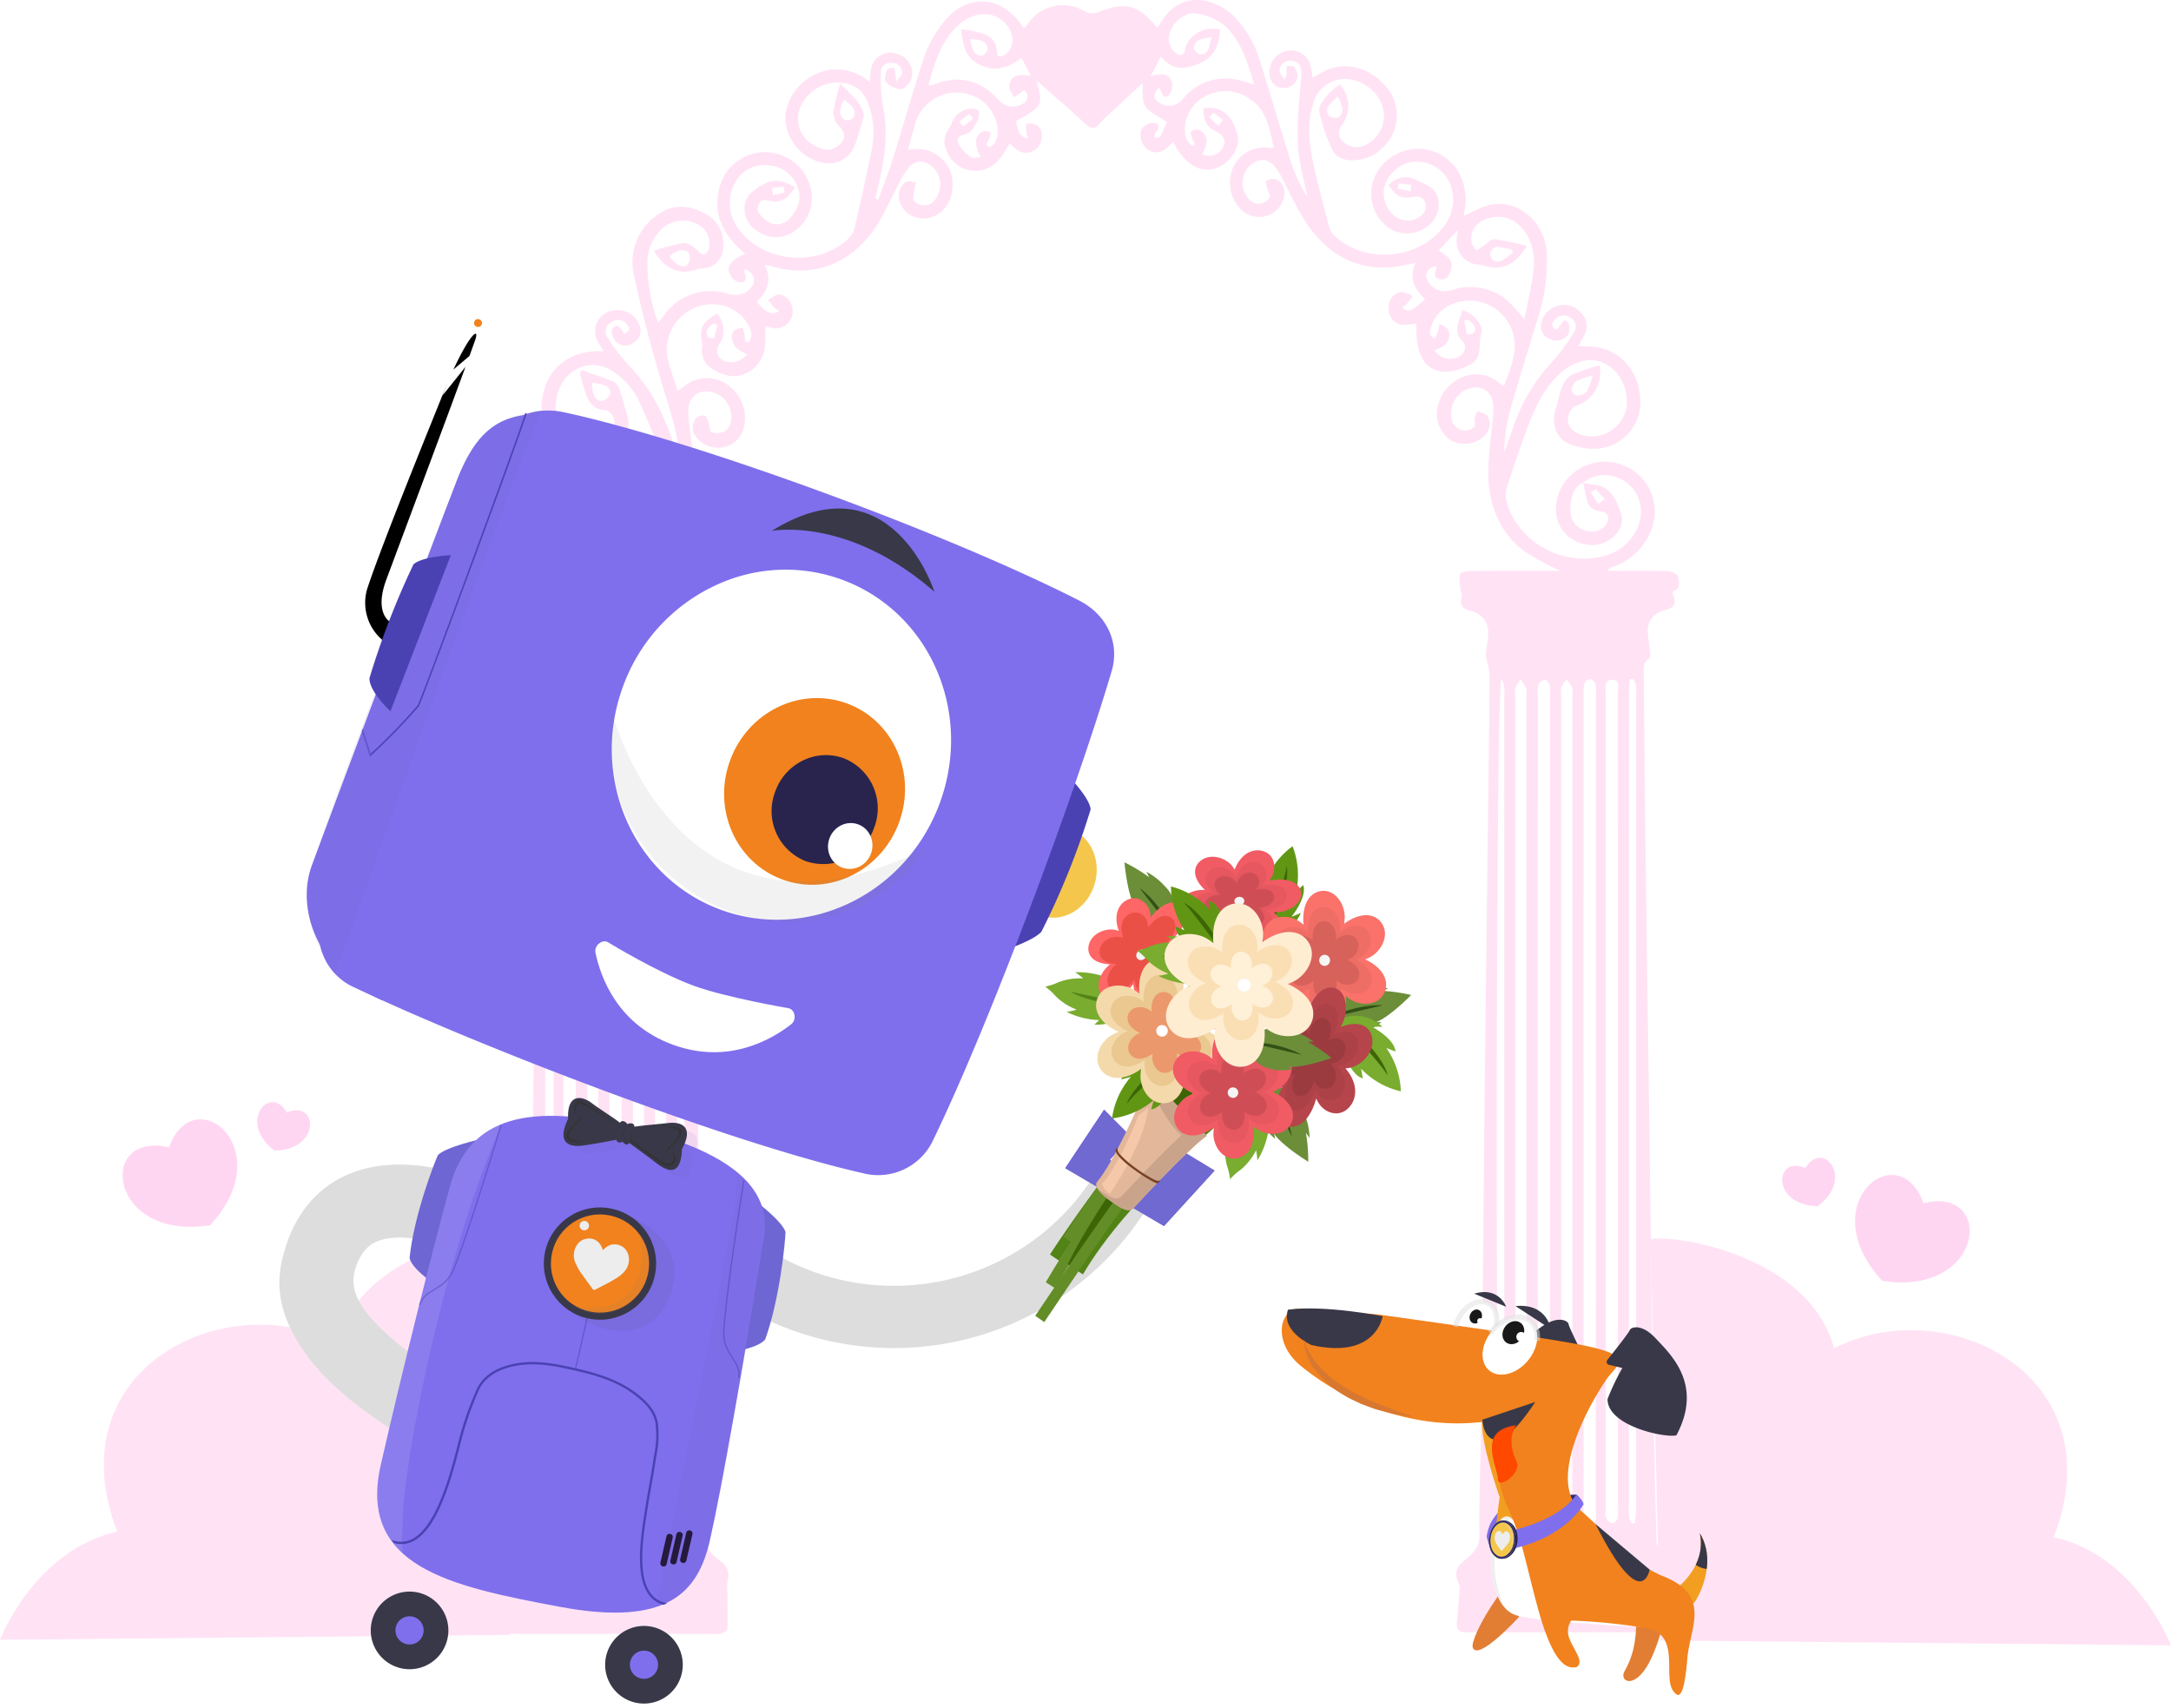 <svg xmlns="http://www.w3.org/2000/svg" xmlns:xlink="http://www.w3.org/1999/xlink" width="416.026" height="327.33" viewBox="0 0 416.026 327.33">
  <defs>
    <clipPath id="clip-path">
      <path id="Path_1225" data-name="Path 1225" d="M4.141,12.93A15.127,15.127,0,0,0,5.268,9.538a15.363,15.363,0,0,0,.346-3.4,11.106,11.106,0,0,0-.54-3.3A9.719,9.719,0,0,0,3.579,0a9.174,9.174,0,0,1,.454,3A9.51,9.51,0,0,1,3.525,5.85,12.735,12.735,0,0,1,2.31,8.4,11.347,11.347,0,0,1,.669,10.522a2.157,2.157,0,1,0,3.423,2.515Z" fill="none"/>
    </clipPath>
  </defs>
  <g id="Group_52202" data-name="Group 52202" transform="translate(-725.026 -4854.766)">
    <g id="Group_51897" data-name="Group 51897" transform="translate(0 70)">
      <path id="Path_55945" data-name="Path 55945" d="M1461.719,2237.373c5.639-.9,30.5,3.5,35.172,20.919,21.357-10.971,54.061,4.94,42.107,36.2,15.889,3.539,22.447,20.737,22.447,20.737l-97.871-.935Z" transform="translate(-420.393 2784.863)" fill="#ffe3f5"/>
      <path id="Path_55948" data-name="Path 55948" d="M1561.444,2237.373c-5.639-.9-30.5,3.5-35.172,20.919-21.357-10.971-54.061,4.94-42.107,36.2-15.889,3.539-22.447,20.737-22.447,20.737l97.871-.935Z" transform="translate(-736.693 2783.798)" fill="#ffe3f5"/>
      <path id="Path_55944" data-name="Path 55944" d="M-1063.809-76.8a10.741,10.741,0,0,0,1.72.344c3.533.14,4.634,2.984,5.514,5.51,1.118,3.207-2.5,6.525-6.219,6.064-5.033-.624-7.568-5.321-5.551-10.286a9.5,9.5,0,0,1,12.193-4.982,9.5,9.5,0,0,1,5.425,12.3,12.037,12.037,0,0,1-7.288,7.159,2.492,2.492,0,0,0-1.212.79c3.833,0,7.667-.05,11.5.044.719.017,1.905.477,2.036.959.291,1.081.645,2.526-1.076,3.019.93,2.5.7,2.939-1.907,3.7a3.871,3.871,0,0,0-2.776,3.61c.052,1.438.338,2.866.477,4.3.036.378.042.986-.172,1.122-1.307.832-1.074,2.1-1.062,3.306q.179,17.742.378,35.484c.1,8.372.226,16.743.341,25.115q.176,12.909.353,25.818t.348,25.818q.177,13.085.353,26.17c.116,8.489.216,6.328.356,14.816.068,4.154.237,8.307.306,12.461.031,1.849,1.485,2.779,2.614,3.651,1.814,1.4,2.376,2.529,1.386,4.575a2.035,2.035,0,0,0-.281.931c.146,2.356.349,4.708.5,7.063.077,1.2-.685,1.456-1.7,1.456q-19.509-.012-39.018.01c-1.275,0-1.866-.491-1.759-1.768.192-2.293.41-4.584.56-6.88a3.127,3.127,0,0,0-.385-1.122c-.69-1.848-.083-2.961,1.463-4.181,1.392-1.1,2.705-2.253,2.692-4.549-.058-9.953.133-9.257.257-19.211.092-7.435.244-14.869.325-22.3.142-13,.243-26,.377-39q.152-14.755.344-29.509.175-14.491.357-28.982c.108-8.782.234-17.564.291-26.346a16.233,16.233,0,0,0-.614-2.638,6.314,6.314,0,0,1-.022-1.795c.269-2.235,1.019-4.559-.927-6.424a4.944,4.944,0,0,0-2.082-1.047c-1.717-.468-2.153-1.205-1.663-2.937.089-.315-.219-.723-.256-1.1a9.991,9.991,0,0,1-.13-3.019c.074-.337,1.277-.6,1.966-.6,5.794-.047,11.588-.027,17.245-.027a54.229,54.229,0,0,1-6.579-3.54c-5.043-3.633-7.049-8.953-7.218-14.941a79.274,79.274,0,0,1,.741-8.907c.115-1.339.276-2.684.256-4.023-.046-3.158-2.686-4.633-5.514-3.14a5.129,5.129,0,0,0-2.508,5.376,2.643,2.643,0,0,0,3.376,2.156c.891-.3,1.359-.714,1.035-1.822-.146-.5.329-1.182.522-1.781.63.275,1.475.38,1.849.856,1.017,1.291.612,2.984-.8,4.194a5.425,5.425,0,0,1-5.933.661,6.11,6.11,0,0,1-2.842-5.656c.619-6.089,7.849-9.453,12.253-5.156.11.108.309.126.623.245,1.589-4.276,3.472-8.442.317-12.821-3.384-4.7-10.915-4.619-13.734.211a7.33,7.33,0,0,0-.8,2.646c-.039.276.585.646.9.973a9.043,9.043,0,0,0,.575-1.2c.177-.555.264-1.139.39-1.711.6.431,1.515.745,1.723,1.317a2.547,2.547,0,0,1-1.289,3.137,14.481,14.481,0,0,1-1.379.677c1.253,2.033,4.473,2.184,5.614.273a1.887,1.887,0,0,0-.012-1.747c-2.41-2.073-.815-4.134-.275-6.256,2.192.708,4.08,2.966,3.623,4.419-.65,2.067.353,4.841-2.223,6.079a10.614,10.614,0,0,1-4.776,1.35c-3.928-.192-5.593-3.208-5.472-9.263a14.963,14.963,0,0,1-2.2.279,2.982,2.982,0,0,1-3.107-2.928c-.1-1.829.923-3.325,2.555-3.386a6.08,6.08,0,0,1,2.119.787c-.45.56-.882,1.135-1.357,1.672a3.272,3.272,0,0,1-.7.463c.995,1.107,1.857.8,4.383-1.585-1.981-1.763-3.177-3.879-1.852-6.93-1.2.257-2.078.479-2.966.629-7.714,1.3-13.472-1.892-17.795-8a66.216,66.216,0,0,1-3.809-6.913c-.584-1.081-1.091-2.21-1.739-3.25-1.234-1.98-2.6-2.563-4.2-1.913a4.56,4.56,0,0,0-2.552,4.922c.436,2.022,1.817,3.414,3.372,3.159a2.963,2.963,0,0,0,1.778-1.161c.206-.3-.3-1.066-.442-1.632-.131-.517-.449-1.361-.256-1.511a2.2,2.2,0,0,1,1.689-.392c1.449.387,2.125,2.065,1.665,3.759a4.906,4.906,0,0,1-8.2,2.055,7.263,7.263,0,0,1-1.448-8.128,6.541,6.541,0,0,1,6.931-3.657c.169.02.344,0,.853,0-.938-3.558-1.218-7.188-4.7-9.422a7.99,7.99,0,0,0-9.087-.075c-2.548,1.522-3.952,5.152-2.954,7.79a4.425,4.425,0,0,0,1.04,1.3c.044.046.553-.252.547-.269-.192-.471-.464-.912-.63-1.39-.119-.341-.253-.967-.118-1.052a1.9,1.9,0,0,1,1.387-.385,2.339,2.339,0,0,1,1.5,2.974,11.243,11.243,0,0,1-.732,1.756,3.014,3.014,0,0,0,4.288-2.3,2.167,2.167,0,0,0-1.016-1.718c-2.281-1.023-3.07-2.12-3.056-4.795,3.382-.512,5.513,1.163,6.558,5.154.576,2.2-1.295,5.21-3.87,6.222-3.147,1.236-6.1-.435-8.484-4.9-.468.438-.884.884-1.356,1.259a2.824,2.824,0,0,1-3.845-.115c-1.064-.965-1.471-2.985-.54-3.985a2.781,2.781,0,0,1,2.322-.828c1.052.382.6,1.267-.033,1.967-.157.175-.037.6-.045.908.349-.078.9-.047,1.014-.254.545-1.012.971-2.087,1.287-2.8-1.567-1.088-3.333-1.756-4.13-3.031-.733-1.172-.424-3-.56-4.393-2.033,1.89-4.442,4.125-6.843,6.368a13.154,13.154,0,0,0-1.359,1.373c-.884,1.114-1.6,1.111-2.683.092-2.856-2.686-5.847-5.229-8.788-7.826-.168-.149-.362-.269-.621-.46,1.364,4.537,1.147,4.952-3.917,7.708.447,2.458.919,3.158,2.35,3.265a3.671,3.671,0,0,1-.376-.924c-.06-.617-.03-1.242-.038-1.863a4.992,4.992,0,0,1,1.931.2c1.283.739,1.456,2.629.518,4.068a2.933,2.933,0,0,1-4.029.867,14.648,14.648,0,0,1-1.575-1.3c-.6.919-1.118,1.885-1.792,2.729a5.858,5.858,0,0,1-10.212-1.159,4.055,4.055,0,0,1,.259-4.33,5.7,5.7,0,0,0,.706-1.385,4.259,4.259,0,0,1,4.477-2.538,1.089,1.089,0,0,1,.682.626c.28,1.012-1.184,3.786-2.2,4.105-.974.307-2.281.542-1.787,1.811a7.893,7.893,0,0,0,2.383,2.731c.322.277,1.082.044,1.882.044-.308-.788-.559-1.3-.706-1.832-.36-1.31-.163-2.511,1.153-3.144.406-.2,1.059.119,1.6.2-.131.439-.237.889-.4,1.315-.133.339-.425.638-.474.979-.022.152.491.562.574.516a2.562,2.562,0,0,0,1-.833c1.4-2.425.028-6.4-2.8-8.255a8.206,8.206,0,0,0-12.38,4.473c-.488,1.6-.932,3.221-1.477,5.113.888-.072,1.443-.131,2-.159a6.783,6.783,0,0,1,6.471,5.41c.593,3.8-1.206,7.034-4.343,7.809-3.1.765-6.189-1.657-5.848-4.717a3.423,3.423,0,0,1,1.267-2.115c.434-.324,1.337-.023,2.03,0-.138.605-.324,1.2-.4,1.818-.075.588-.277,1.376.006,1.742a2.6,2.6,0,0,0,1.776.869c1.756.052,2.569-1.18,3.017-2.679a4.41,4.41,0,0,0-1.94-5.178,2.794,2.794,0,0,0-3.809.579,16.956,16.956,0,0,0-1.859,2.957c-1.557,2.883-2.827,5.952-4.646,8.655-4.206,6.249-11.28,10.032-20.248,7.239a7.314,7.314,0,0,0-.907-.132c1.477,2.872.5,5.1-1.493,7.007,1.449,2.039,3.2,2.8,4.236,1.77a3.811,3.811,0,0,1-.846-.534c-.459-.5-.855-1.056-1.277-1.59.719-.354,1.455-1.034,2.153-1,1.662.091,2.832,2.016,2.545,3.8a3.217,3.217,0,0,1-3.559,2.673,16.118,16.118,0,0,1-1.654-.4c0,1.087.044,2.1-.009,3.114a6.381,6.381,0,0,1-3.37,5.787c-2.369,1.219-4.671.661-6.808-.751a4.078,4.078,0,0,1-1.969-3.867,4.784,4.784,0,0,0,.03-1.048c-.484-2.947.036-3.991,2.859-5.661a4.775,4.775,0,0,1,.3,6.125,2.3,2.3,0,0,0,.061,2.125c1.269,1.612,3.931,1.392,5.421-.421-.516-.268-1.018-.492-1.483-.778-1.368-.842-1.917-2.755-.98-3.771.355-.385,1.09-.42,1.652-.614.11.459.245.913.322,1.378a9.593,9.593,0,0,0,.15,1.271c.033.106.7.17.743.09a2.939,2.939,0,0,0,.429-1.4c-.229-2.435-2.911-5.037-5.668-5.592a8.721,8.721,0,0,0-10.167,11.032c.495,1.728,1.079,3.43,1.68,5.327a11.707,11.707,0,0,0,1.074-.681,6.82,6.82,0,0,1,8.752-.252,7.7,7.7,0,0,1,2.815,8.274,4.942,4.942,0,0,1-4.007,3.533,5.167,5.167,0,0,1-4.9-1.786,2.867,2.867,0,0,1-.169-3.843,2.069,2.069,0,0,1,1.665-.455c.33.078.536.858.712,1.354.221.623.236,1.745.549,1.824a3.552,3.552,0,0,0,2.561-.175c2.256-1.509,1.319-5.865-1.445-7.133-3.043-1.4-5.727.246-5.535,3.6.184,3.206.744,6.39,1.115,9.587,1.033,8.881-3.189,17.65-11.693,20.634a6.941,6.941,0,0,0-.755.4c5.609,0,11.008-.023,16.406.027.746.007,2.084.291,2.127.591a13.989,13.989,0,0,1-.219,3.481c-.042.362-.36.739-.295,1.057.322,1.582-.448,2.27-1.87,2.59a3.669,3.669,0,0,0-3.126,3.823c.041,1.378.355,2.746.5,4.124.038.374.01,1.011-.194,1.111-1.411.7-1.029,1.936-1.029,3.052,0,7.382-.035,14.764.025,22.145.076,9.251.225,18.5.356,27.75.1,7.083.236,14.166.33,21.249q.2,15.105.365,30.212.167,13.348.352,26.7.172,12.821.353,25.642c.1,7.083.291,3.515.3,10.6,0,2.453,1.318,3.965,3.052,5.244a3.236,3.236,0,0,1,1.426,3.765,8.8,8.8,0,0,0-.031,2.212c.014,2.338.083,4.678-.009,7.012-.014.343-.749.822-1.226.942a8.736,8.736,0,0,1-2.1.063q-18.279,0-36.558,0c-2.439,0-2.527-.048-2.476-2.434.046-2.152.227-4.3.322-6.453a2.288,2.288,0,0,0-.21-.831c-.82-2.255-.353-2.951,1.39-4.431,1.348-1.145,2.887-2.417,2.749-4.663-.142-2.335-.037-4.685-.017-7.028.12-13.937.236-17.225.376-31.162.095-9.485.228-18.97.341-28.454q.181-15.193.355-30.387c.119-10.423.2-20.845.359-31.267.18-11.883.435-23.764.626-35.647.022-1.355.43-2.838-.908-3.929-.188-.154-.161-.645-.136-.972.115-1.56.355-3.117.379-4.677a3.2,3.2,0,0,0-2.941-3.316c-2.232-.4-2.66-1.447-1.361-3.518-1.654-.443-1.55-1.834-1.16-2.9a2.773,2.773,0,0,1,2.126-1.224c3.024-.138,6.058-.057,9.253-.345q-.752-.446-1.5-.893c-4.866-2.911-7.008-8.483-5.089-13.238a9.5,9.5,0,0,1,10.615-5.655,8.724,8.724,0,0,1,7.569,8.429,6.767,6.767,0,0,1-9.4,6.73c-3.223-1.462-4.067-4.629-1.991-7.473.7-.959,1.222-2.2,2.154-2.8,1.007-.65,2.4-.7,3.637-1.023.547,2.835-.641,4.749-2.962,5.385-.534.146-1.362.978-1.278,1.279a3.71,3.71,0,0,0,1.38,2.212,4.02,4.02,0,0,0,5.687-3.35c.191-2.509-.449-4.72-2.782-6a6.85,6.85,0,0,0-7.649.226,6.611,6.611,0,0,0-2.995,6.687c.659,4.2,3.95,7.136,8.576,7.849a15.61,15.61,0,0,0,17.221-11.252,2.955,2.955,0,0,0,.041-1.7c-2.436-6.14-4.764-12.332-7.5-18.338a14.463,14.463,0,0,0-4.43-5.1c-4.243-3.234-9.808-1.016-11.085,4.238-.66,2.716-.425,5.233,1.885,7.217a6.68,6.68,0,0,0,6.748,1.243,3.1,3.1,0,0,0,1.966-4.479A2.143,2.143,0,0,0-1251.2-90.7c-2.144-.064-3.14-1.38-3.751-3.146-.449-1.3-.769-2.636-1.147-3.956l.437-.562c2.045.731,4.117,1.4,6.114,2.238a2.637,2.637,0,0,1,1.084,1.52c.544,1.573.939,3.2,1.432,4.787a5.569,5.569,0,0,1-3.114,6.841,9.059,9.059,0,0,1-9.476-1.059,8.931,8.931,0,0,1-3.627-9.1c.722-4.785,4.554-9.31,11.723-8.825-.374-.614-.713-1.127-1.009-1.664a4.027,4.027,0,0,1,1.869-5.9,4.5,4.5,0,0,1,5.969,2.443,2.666,2.666,0,0,1-.868,3.308,2.682,2.682,0,0,1-3.562.021,3.543,3.543,0,0,1-.857-2.106c-.042-.326.538-.953.928-1.041.285-.064.752.5,1.071.841a2.388,2.388,0,0,1,.312.773c1.153-.532,1.332-1.078.6-1.872a2.083,2.083,0,0,0-2.991-.355,1.939,1.939,0,0,0-.7,2.891,37.549,37.549,0,0,0,4.025,5.3c4.147,4.2,6.669,9.285,8.538,14.775a28.137,28.137,0,0,0,1.178,2.892c-.219-4.247-1.535-8.2-2.766-12.225-2.269-7.43-4.284-14.962-5.9-22.558a11.026,11.026,0,0,1,4.74-11.871c2.75-1.913,5.815-1.673,8.679-.152a6.342,6.342,0,0,1,3.646,6.478,4.01,4.01,0,0,1-3.925,4.115,4.353,4.353,0,0,0-.863.138c-3.544,1.2-6.223.187-8.493-3.488a32.42,32.42,0,0,1,5.743-1.513c.911-.079,2.059.877,2.858,1.623.906.845,1.368.694,1.835-.29a3.948,3.948,0,0,0-1.149-4.306,5.906,5.906,0,0,0-7.438.008,8.9,8.9,0,0,0-3.08,6.638,33.52,33.52,0,0,0,2.034,11.55,10.262,10.262,0,0,0,.789-.862,11,11,0,0,1,12.573-4.656,4.078,4.078,0,0,0,4.094-.754c1.509-1.359,1.177-3.143-.8-3.968-.036.231-.15.467-.085.632.334.845.5,1.8-.594,1.96a2.52,2.52,0,0,1-1.908-1.054c-1.205-1.748-.327-3.243,2.67-4.465-.5-.433-.915-.77-1.3-1.142-3.475-3.361-5.008-7.3-3.5-12.094a8.948,8.948,0,0,1,9.37-6.184,8.931,8.931,0,0,1,8.054,7.395,7.666,7.666,0,0,1-3.218,7.693,5.969,5.969,0,0,1-7.1-.008,4.868,4.868,0,0,1-2.443-4.741c.154-1.96,1.4-2.86,3.015-3.9,2.48-1.6,4.431-1,6.623.2-1.416,2.543-2.964,3.228-5.257,2.554-.422-.124-1.209-.031-1.38.242-.337.537-.7,1.484-.446,1.882a5.677,5.677,0,0,0,2.27,2.162,3.245,3.245,0,0,0,3.858-.883c1.486-1.657,2.333-3.552,1.489-5.8a6.152,6.152,0,0,0-5.317-4.269,6.238,6.238,0,0,0-6.667,3.274,8.044,8.044,0,0,0,.844,9.1c4.744,6.3,15.1,7.092,20.833,1.626a4.4,4.4,0,0,0,1.2-2.07c1.179-5.132,2.358-10.267,3.35-15.437a15.026,15.026,0,0,0-.855-8.635c-1.122-2.73-3.031-3.829-6.294-3.74a7.776,7.776,0,0,0-6.688,4.913,5.715,5.715,0,0,0,1.835,6.5,6.916,6.916,0,0,0,3.636,1.454,3.81,3.81,0,0,0,2.623-1.562c.7-.932.386-1.977-.573-2.945a3.973,3.973,0,0,1-1.1-2.762,35.566,35.566,0,0,1,1.318-5.4c1.86,1.857,3.54,3.172,4.361,5.24a2.278,2.278,0,0,1,.062,1.368c-.486,1.718-.986,3.438-1.6,5.113a5.319,5.319,0,0,1-6.527,3.334,8.962,8.962,0,0,1-6.817-9.054,10.165,10.165,0,0,1,8.634-8.68,9.511,9.511,0,0,1,7.5,2.344c.1-.922.13-1.593.253-2.247a3.768,3.768,0,0,1,4.924-3.183,3.853,3.853,0,0,1,2.836,4.875c-.28.835-1.344,1.936-2.08,1.958a4.322,4.322,0,0,1-2.849-1.479c-.354-.385.033-1.593.314-2.342.094-.25.9-.233,1.382-.338.093.672.187,1.344.366,2.63.5-.687,1.09-1.134,1.074-1.559a1.875,1.875,0,0,0-2.014-1.972,1.78,1.78,0,0,0-2.032,1.916,33.282,33.282,0,0,0,.387,6.291c1.167,5.575.235,10.946-1.117,16.317-.125.495-.2,1-.3,1.5l.526.183c.951-2.644,1.995-5.259,2.833-7.939,2.078-6.648,3.939-13.367,6.155-19.968a21.41,21.41,0,0,1,3.493-6.045c4.383-5.668,11.22-5.281,15.14.723a1.985,1.985,0,0,0,.365.3c.252-.279.533-.544.759-.85a8.017,8.017,0,0,1,10.758-2.352,3.25,3.25,0,0,0,2.386.3c5.467-2.2,7.882-1.654,11.54,2.866a3.024,3.024,0,0,0,.424-.485c3.816-7,10.6-5.228,14.17-1.82a20.258,20.258,0,0,1,5.129,8.7c2.076,6.524,3.953,13.111,6.033,19.634a29.765,29.765,0,0,0,3.048,6.433c-.6-2.964-1.416-5.9-1.739-8.9a52.29,52.29,0,0,1,.054-7.864c.1-2.327.442-4.643.532-6.97.049-1.257-.428-2.325-1.993-2.362a1.9,1.9,0,0,0-2.176,1.8c-.046.474.489,1,.908,1.783.328-.646.422-.746.423-.847.01-.59,0-1.18,0-1.77.484.037,1.215-.107,1.4.148a2.9,2.9,0,0,1,.706,1.976,2.644,2.644,0,0,1-2.869,2.1,2.548,2.548,0,0,1-2.467-2.338,4.133,4.133,0,0,1,3.393-4.773,3.835,3.835,0,0,1,4.522,3.149c.127.564.173,1.147.3,2.03.648-.378,1.159-.678,1.673-.975,4.1-2.374,9.085-1.3,12.442,2.683a8.394,8.394,0,0,1-.138,11.112,8.174,8.174,0,0,1-5.96,2.965c-1.793.1-3.494-.443-4.232-1.971a35.537,35.537,0,0,1-2.505-7.292c-.321-1.364,1.762-3.766,3.938-5.28a6.118,6.118,0,0,1,.181,8.113,2.423,2.423,0,0,0-.042,2.322,4.335,4.335,0,0,0,2.633,1.59c2.269.2,4.637-1.764,5.385-4.057,1.119-3.432-1.05-7.264-4.849-8.567a6.29,6.29,0,0,0-8.259,3.87c-1.313,3.715-1.02,7.542-.248,11.283.887,4.3,2.068,8.535,3.175,12.785a3.582,3.582,0,0,0,.949,1.627c5.876,5.533,16.088,4.694,20.974-1.691,3.461-4.522,1.781-10.748-3.292-12.2a6.4,6.4,0,0,0-7,2.438,5.348,5.348,0,0,0-.035,6.7,4.08,4.08,0,0,0,5.855,1.074,2.326,2.326,0,0,0,.819-2.959,1.764,1.764,0,0,0-1.456-.848c-3.014.508-3.708.282-5.457-2.17a4.436,4.436,0,0,1,5.765-.774,13.839,13.839,0,0,1,2.6,1.4c1.74,1.563,1.644,4.655-.058,6.534a6.375,6.375,0,0,1-9.713-.3,8.039,8.039,0,0,1-.854-9.194,9.189,9.189,0,0,1,9.022-4.574,9.083,9.083,0,0,1,7.615,6.655,14.053,14.053,0,0,1,.407,3.3,18.628,18.628,0,0,1-.376,2.825c1.8-.732,3.639-1.914,5.607-2.2,5.247-.752,9.944,3.686,10.327,9.265a36.369,36.369,0,0,1-1.885,13.139c-1.749,5.769-3.579,11.515-5.207,17.318a32.7,32.7,0,0,0-1.068,7.748q.86-2.373,1.722-4.746a33.94,33.94,0,0,1,7.381-12.437,39.631,39.631,0,0,0,4.177-5.615,1.942,1.942,0,0,0-.605-2.919,2.159,2.159,0,0,0-3.012.407c-.607.7-.736,1.433.383,1.894.158-.176.281-.292.379-.426a12.209,12.209,0,0,1,1.062-1.4c.048-.049.851.372.886.632a3.4,3.4,0,0,1-.13,2.118,2.7,2.7,0,0,1-3.465.852,2.566,2.566,0,0,1-1.679-3.117,4.268,4.268,0,0,1,3.161-3.229,4.143,4.143,0,0,1,4.455,1.338,3.521,3.521,0,0,1,.716,4.069c-.3.688-.7,1.335-1.2,2.281.836.042,1.492.094,2.148.1,5.216.085,9.274,4.158,9.667,9.715a8.919,8.919,0,0,1-7.979,9.839,11.813,11.813,0,0,1-5.748-.971c-2.5-1.05-3.36-4.145-2.418-6.777.459-1.284.611-2.686,1.136-3.936a4.769,4.769,0,0,1,1.783-2.42,40.966,40.966,0,0,1,5.429-1.858,6.656,6.656,0,0,1-4.467,7.754c-.654.176-1.307,1.234-1.51,2a2.674,2.674,0,0,0,1.487,3.081c4.175,2.394,9.711-.881,9.738-5.754.026-4.711-3.5-8.553-7.807-8.026a9.71,9.71,0,0,0-4.881,2.407c-3.228,2.865-4.955,6.781-6.443,10.747-1.378,3.673-2.625,7.4-3.84,11.128a4.8,4.8,0,0,0-.135,2.543c2.143,8.324,11.683,13.271,19.769,10.311,4.249-1.556,6.85-6.056,5.785-10.011-1.266-4.7-7.2-6.728-10.807-3.685-2.593.883-3.079,5.914-1.735,7.7,1.569,2.085,4.967,2.248,6.162.225.748-1.267.286-2.316-1.189-2.449a2.614,2.614,0,0,1-2.506-2.075C-1063.375-74.509-1063.566-75.661-1063.809-76.8Zm.072,123.741c0,27.886,0,45.122.02,73.008,0,1.011-.473,2.638,1.138,2.654,1.627.017,1.172-1.612,1.172-2.624.021-55.772.019-100.894.016-156.666a4.117,4.117,0,0,0-.1-1.561c-.176-.4-.684-.913-1.051-.917a1.452,1.452,0,0,0-1.069.883,8.906,8.906,0,0,0-.119,2.268Q-1063.74,5.465-1063.736,46.942Zm-8.772.178c0,27.829,0,45.007.019,72.836,0,1.014-.464,2.621,1.14,2.668,1.721.051,1.163-1.6,1.164-2.582.026-55.715.023-100.781.02-156.5a4.749,4.749,0,0,0-.077-1.567c-.153-.419-.66-1.049-.928-1.01a1.7,1.7,0,0,0-1.195.931,7.752,7.752,0,0,0-.14,2.262Q-1072.512,5.642-1072.508,47.12Zm15.347.141q0-41.826-.026-83.653c0-.977.591-2.642-1.111-2.626-1.556.015-1.187,1.626-1.187,2.652-.02,55.768-.018,100.887-.014,156.655a2.992,2.992,0,0,0,.114,1.38,2.028,2.028,0,0,0,1.192.966c.266.046.841-.573.946-.978a8.543,8.543,0,0,0,.085-2.1C-1057.161,91.911-1057.161,74.911-1057.162,47.261Zm-202.053.149c0,27.71-.007,44.771.026,72.481,0,1.094-.624,2.956,1.181,2.939,1.549-.015,1.123-1.788,1.124-2.876.02-55.538.019-100.426.015-155.963a5,5,0,0,0-.13-1.736c-.155-.406-.744-.987-1.021-.929a1.749,1.749,0,0,0-1.107,1.036,7.4,7.4,0,0,0-.087,2.093Q-1259.216,5.933-1259.215,47.41Zm8.792-.122c0,27.882,0,45.113.015,72.995,0,1.028-.4,2.623,1.226,2.591,1.465-.029,1.095-1.559,1.095-2.543.016-55.7.015-100.759.014-156.463a2.846,2.846,0,0,0-.057-1.213,8.183,8.183,0,0,0-1.114-1.36c-.381.432-.959.81-1.1,1.31a8.714,8.714,0,0,0-.081,2.271Q-1250.425,6.081-1250.423,47.288Zm10.87.178q0-41.738-.023-83.475c0-.948.5-2.544-.954-2.6-1.713-.06-1.113,1.635-1.113,2.6-.03,55.709-.027,100.768-.025,156.477a4.126,4.126,0,0,0,.106,1.56,1.7,1.7,0,0,0,1.056.887c.225.046.76-.522.845-.886a9.309,9.309,0,0,0,.105-2.1C-1239.552,92.232-1239.553,75.173-1239.552,47.466Zm173.649-.352q0-41.385,0-82.769a6.578,6.578,0,0,0-.058-1.92,6.007,6.007,0,0,0-1.054-1.5,6.553,6.553,0,0,0-.956,1.426,4.966,4.966,0,0,0-.05,1.57c0,55.531,0,100.413,0,155.944a3.991,3.991,0,0,0,.047,1.393,7.225,7.225,0,0,0,.973,1.411c.36-.441.879-.832,1.038-1.337a6.613,6.613,0,0,0,.061-1.92C-1065.9,91.76-1065.9,74.762-1065.9,47.113Zm-8.8.173q0-41.648,0-83.3a3.923,3.923,0,0,0-.038-1.393,10.563,10.563,0,0,0-1.068-1.683,6.835,6.835,0,0,0-.97,1.6,7.185,7.185,0,0,0-.05,1.923c0,55.18,0,99.709,0,154.89a5.118,5.118,0,0,0,.037,1.571,10.344,10.344,0,0,0,.987,1.765,8.2,8.2,0,0,0,1.058-1.683,5.677,5.677,0,0,0,.043-1.745C-1074.7,91.7-1074.7,74.817-1074.7,47.286Zm-177.852.378q0-41.908-.024-83.817c0-.929.516-2.487-1.083-2.477-1.455.009-.993,1.492-.993,2.385-.022,55.761-.02,100.871-.017,156.632a4.267,4.267,0,0,0,.095,1.563c.168.405.669.673,1.023,1,.318-.356.812-.669.913-1.078a8.906,8.906,0,0,0,.084-2.1C-1252.552,92.188-1252.552,75.251-1252.552,47.663Zm6.648-.191c0,27.888,0,45.126.018,73.013,0,.9-.427,2.358,1.052,2.342,1.459-.016,1.03-1.468,1.03-2.371.019-55.776.017-100.9.014-156.676a4.864,4.864,0,0,0-.1-1.566c-.129-.366-.636-.911-.866-.862a1.567,1.567,0,0,0-1.035.892,7.848,7.848,0,0,0-.109,2.093Q-1245.906,5.9-1245.9,47.472Zm-16.249,75.379.634-.02a17.858,17.858,0,0,0,.408-2.705c.02-55.59.018-100.531.016-156.121a7.9,7.9,0,0,0-.069-1.576,5.127,5.127,0,0,0-.543-1.145l-.634.022a22.71,22.71,0,0,0-.358,2.875c-.017,55.473-.016,100.3-.015,155.769a8.758,8.758,0,0,0,.04,1.578A7.081,7.081,0,0,0-1262.153,122.851Zm207.89-162.078-.613.086c-.059.939-.17,1.878-.17,2.816-.009,55.574-.008,100.5-.007,156.073a13.723,13.723,0,0,0,.059,1.928,3.15,3.15,0,0,0,.507.943l.558-.033a27.1,27.1,0,0,0,.27-2.742c.013-55.633.012-100.616.011-156.249a7.959,7.959,0,0,0-.045-1.576A5.86,5.86,0,0,0-1054.263-39.227Zm-25.421,161.714.563.044c.066-.934.19-1.868.19-2.8.009-55.406.008-100.162.006-155.568a18.444,18.444,0,0,0-.042-2.106,5.465,5.465,0,0,0-.5-1.258C-1080.609-37.794-1080.645,121.155-1079.684,122.487ZM-1236.038-38.562l-1.071-.094a23.271,23.271,0,0,0-.308,2.707c-.016,55.635-.015,100.621-.013,156.256a9.054,9.054,0,0,0,.082,1.748c.062.309.394.564.6.842l.706-.127Zm160.952-69.562c.628-3.215,1.334-6.053,1.7-8.933.411-3.218-.063-6.28-2.435-8.825a6.064,6.064,0,0,0-7.8-.8,3.707,3.707,0,0,0-1.534,4.007,4.864,4.864,0,0,0,.91,1.386c.4-.281.784-.579,1.194-.841.763-.488,1.587-1.417,2.3-1.343a52.088,52.088,0,0,1,6.15,1.334c-2.35,3.78-5,4.835-8.384,3.7a4.394,4.394,0,0,0-.859-.15,4.424,4.424,0,0,1-4.2-5.013c.021-.486.1-.969.167-1.585l-3.628,3.9c2.169,1.242,2.767,2.132,2.37,3.668-.28,1.083-.881,2.1-2.156,1.84-1.375-.282-.866-1.377-.627-2.273.021-.079-.1-.2-.156-.292-1.873.628-2.3,1.7-1.3,3.222a3.742,3.742,0,0,0,4.315,1.424,11.111,11.111,0,0,1,10.6,1.87A30.662,30.662,0,0,1-1075.086-108.124Zm-51.805-44.98c-1.165-4.139-2.437-8.161-5.448-11.127a11.121,11.121,0,0,0-5.42-2.452c-2.213-.455-4.657,1.549-5.268,3.744a3.333,3.333,0,0,0,1.154,3.78c.747.58,1.49.688,1.747-.624.552-2.82,3.857-4.666,6.753-3.841-.168,3.981-2.042,6.321-6.105,7.183-2.345.5-3.791-.433-5.315-1.95-.339.7-.6,1.273-.9,1.833-.309.583-.65,1.15-1.047,1.846,2.37-.691,3.718-.359,4.108,1.213a2.9,2.9,0,0,1-.615,2.533c-1.116.722-1.3-.61-1.688-1.333-.038-.071-.2-.075-.306-.105-1.063,1.288-.942,2.18.4,2.908a3.33,3.33,0,0,0,4.378-.924,10.544,10.544,0,0,1,9.737-3.716A27.776,27.776,0,0,1-1126.892-153.1Zm-62.363.09a3.111,3.111,0,0,0,.8-.008c5.088-2.1,9.344-.915,12.924,3.176a3.527,3.527,0,0,0,4.356.411,1.534,1.534,0,0,0,.265-2.58l-1.984,1.354c-.32-.675-.9-1.348-.9-2.025-.01-1.455.974-2.189,2.391-2.249a11.2,11.2,0,0,1,1.76.207l-1.8-3.457c-3.159,2.386-6.042,2.745-8.981.708-1.99-1.379-2.286-3.733-2.638-6.229,1.006.158,1.745.239,2.468.4,2.249.487,4.365,1.056,4.455,4.039.032,1.043.874.884,1.557.413,1.932-1.331,1.815-4.243-.132-6.125-2.87-2.774-6.77-1.572-9.116.762C-1186.862-161.209-1188.151-157.24-1189.255-153.014Zm127.223,55.73a15.009,15.009,0,0,0-3.031,1,2.409,2.409,0,0,0-.974,1.639c-.035.372.672,1.158,1.031,1.148a2.663,2.663,0,0,0,1.9-.806A12.071,12.071,0,0,0-1062.031-97.284ZM-1253.7-95.9c-.138,1.971.657,3.551,1.844,3.429a2.277,2.277,0,0,0,1.6-1.34C-1249.936-95-1251.287-95.781-1253.7-95.9Zm176.378-24.965-.085-.527a16.345,16.345,0,0,0-2.911-.609,1.67,1.67,0,0,0-1.229.965,1.733,1.733,0,0,0,.359,1.527,1.706,1.706,0,0,0,1.541.251A15.609,15.609,0,0,0-1077.319-120.863Zm-161.573.642c1.1,1.656,2.605,2.438,3.444,1.608a2.2,2.2,0,0,0,.294-2.038C-1235.7-121.726-1237.382-121.464-1238.892-120.221Zm128.062-30.618c-1.122,1.236-2.668,1.976-1.789,3.671a1.965,1.965,0,0,0,1.887.339C-1109.223-147.991-1110.23-149.292-1110.83-150.84Zm-94.634.634c-.668,1.483-1.287,2.768.059,3.826a1.837,1.837,0,0,0,1.748-.3C-1202.868-148.359-1204.166-149.173-1205.464-150.206Zm24.169-11.59c.38,1.573.486,3.061,2.225,3.168.378.023,1.225-.972,1.153-1.371C-1178.226-161.7-1179.676-161.678-1181.3-161.8Zm46.255-.341c-1.631.228-3.09.26-3.373,1.943-.064.377.82,1.323,1.226,1.3C-1135.37-159-1135.491-160.605-1135.04-162.136Zm-118.61,88.347-.674-.683-2.038,1.518,1.162,1.247Zm167.786-34.228-.741.142.548,2.719c.458-.128,1.17-.117,1.328-.407C-1084.03-106.846-1085.134-107.366-1085.864-108.018Zm24.457,32.486-.967.613,1.433,2.161,1.272-.886Zm-168.311-31.55-.773-.229c-.811.614-1.707,1.237-1.083,2.486.135.27.776.286,1.184.419Zm95.067-40.61-.778.849,1.692,1.673.885-1.141Zm35.441,13.558q-.078.485-.156.97l2.427.53.217-1.247Zm-81.53-12.452-.719-.883-1.905,1.469a11.475,11.475,0,0,0,.782.911C-1181.938-145.544-1181.344-146.071-1180.74-146.585Zm-36.123,14.16-.173-1.091-2.221.229q.109.693.219,1.386Z" transform="translate(2092.222 4954.067)" fill="#ffe3f5"/>
      <g id="Group_51396" data-name="Group 51396" transform="matrix(0.883, 0.469, -0.469, 0.883, 1084.906, 5007.863)">
        <path id="Union_2" data-name="Union 2" d="M11.216,19.376l-.022.008v-.016C-7.644,12.8.757-6.953,11.216,2.53c10.459-9.483,18.86,10.274.023,16.838v.016Z" transform="translate(0 0)" fill="#ffd6f2"/>
      </g>
      <g id="Group_51399" data-name="Group 51399" transform="matrix(-0.883, 0.469, -0.469, -0.883, 775.186, 5014.328)">
        <path id="Union_2-2" data-name="Union 2" d="M11.216,16.853C.757,26.34-7.645,6.579,11.194.015V0l.022.008L11.238,0V.015c15.3,5.331,12.63,19.366,5.485,19.368A8.375,8.375,0,0,1,11.216,16.853Z" transform="translate(0 0)" fill="#ffd6f2"/>
      </g>
      <g id="Group_51397" data-name="Group 51397" transform="matrix(0.951, -0.309, 0.309, 0.951, 1065.775, 5009.115)">
        <path id="Union_2-3" data-name="Union 2" d="M5.11,8.827l-.01,0V8.824C-3.483,5.834.345-3.168,5.11,1.153c4.765-4.321,8.592,4.681.01,7.671v.007Z" transform="translate(0 0)" fill="#ffd6f2"/>
      </g>
      <g id="Group_51398" data-name="Group 51398" transform="matrix(-0.951, -0.309, 0.309, -0.951, 782.488, 5006.864)">
        <path id="Union_2-4" data-name="Union 2" d="M5.11,0,5.1,0V.007C-3.483,3,.345,12,5.11,7.678,9.875,12,13.7,3,5.12.007V0Z" transform="translate(0 0)" fill="#ffd6f2"/>
      </g>
    </g>
    <g id="Group_653" data-name="Group 653" transform="translate(971.82 5098.379) rotate(6.024)">
      <g id="Group_489" data-name="Group 489" transform="translate(0 0)">
        <path id="Path_1216" data-name="Path 1216" d="M3.687,8.893S7.14,2.929,12.769,1.838c0,0-.492-1.47-1.257-1.838C11.512,0,5.689-.037,0,8.2Z" transform="translate(47.983 36.796)" fill="#2d2d70"/>
        <path id="Path_1217" data-name="Path 1217" d="M10.443,0c.736.423,1.119,1.924,1.119,1.924C5.87,2.6,1.989,8.3,1.989,8.3L.879,11A18.487,18.487,0,0,1,0,8.915,9.612,9.612,0,0,1,.509,6.223C1.422,4.154,3.572.4,10.443,0Z" transform="translate(43.217 37.665)" fill="#7f6fec"/>
        <g id="Group_371" data-name="Group 371">
          <g id="Group_370" data-name="Group 370">
            <path id="Path_1218" data-name="Path 1218" d="M0,4.981a22.022,22.022,0,0,1,12.877,5.627A16.231,16.231,0,0,1,16.355,15.1c1.232,1.759,4.232-.258.361-6.064A34.581,34.581,0,0,0,7.874,0" transform="matrix(0.616, 0.788, -0.788, 0.616, 73.949, 47.479)" fill="#e27e33" stroke="rgba(0,0,0,0)" stroke-width="1"/>
            <path id="Path_1219" data-name="Path 1219" d="M7.213,3.89S5.981-1.036,0,.2" transform="translate(44.077 1.877)" fill="#393848"/>
            <g id="Group_369" data-name="Group 369">
              <ellipse id="Ellipse_4005" data-name="Ellipse 4005" cx="3.647" cy="5.042" rx="3.647" ry="5.042" transform="translate(38.288 12.824) rotate(-156.706)" fill="#fff"/>
              <ellipse id="Ellipse_4006" data-name="Ellipse 4006" cx="1.148" cy="1.378" rx="1.148" ry="1.378" transform="translate(37.358 6.538) rotate(-160.913)" fill="#191919"/>
              <ellipse id="Ellipse_4007" data-name="Ellipse 4007" cx="0.542" cy="0.542" rx="0.542" ry="0.542" transform="translate(37.088 5.087)" fill="#fff"/>
              <path id="Path_1220" data-name="Path 1220" d="M4.727,24.742l.133-9.964S.177,4.921,0,.595,9.754,16.958,9.754,16.958Z" transform="translate(40.011 23.992)" fill="#f29f21"/>
              <path id="Path_1221" data-name="Path 1221" d="M7.941,5.489S9.7,17.069,6.885,16.008C6.042,15.7,4,11.953,2.464,6.584L0,0" transform="translate(49.243 51.794) rotate(45)" fill="#e27e33"/>
              <path id="Path_1222" data-name="Path 1222" d="M32.149,18.213s-21.411,1.316-26.065.439C-.924,17.335-1.539-.286,2.507,0c3.2.231,8.267,16.888,8.267,16.888Z" transform="translate(44.385 42.351)" fill="#fff"/>
              <path id="Path_1223" data-name="Path 1223" d="M15.558,7.709a.576.576,0,0,0,.419-.88c-1.084-1.7-3.6-5.7-3.676-6.142-.1-.567-2.081-1.609-5.109,1.041S-2.9,9.47,1.3,19.79c2.017.765,13.3-.34,13.856-5.512a45.113,45.113,0,0,0-2.214-6.234Z" transform="translate(42.264 3.77)" fill="#393848"/>
              <path id="Path_1224" data-name="Path 1224" d="M4.141,12.93A15.127,15.127,0,0,0,5.268,9.538a15.363,15.363,0,0,0,.346-3.4,11.106,11.106,0,0,0-.54-3.3A9.719,9.719,0,0,0,3.579,0a9.174,9.174,0,0,1,.454,3A9.51,9.51,0,0,1,3.525,5.85,12.735,12.735,0,0,1,2.31,8.4,11.347,11.347,0,0,1,.669,10.522a2.157,2.157,0,1,0,3.423,2.515Z" transform="translate(80.197 41.654)" fill="#f29f21"/>
              <g id="Group_368" data-name="Group 368" transform="translate(80.197 41.654)">
                <g id="Group_367" data-name="Group 367" transform="translate(0 0)" clip-path="url(#clip-path)">
                  <ellipse id="Ellipse_4008" data-name="Ellipse 4008" cx="4.661" cy="4.661" rx="4.661" ry="4.661" transform="translate(0.999 -2.638)" fill="#393848"/>
                </g>
              </g>
              <path id="Path_1226" data-name="Path 1226" d="M49.182,15.155C37.4,20.94,25.78,19.946,16.716,17.149A48.094,48.094,0,0,1,4.131,11.186C-.378,8.076-.987,3.315,1.293,1.1,2.451-.025,5.83.628,7.49.806,10.606.963,13.607-.17,19.039.022,32,.48,48.794,1.029,56.218,1.609c11.258.879,8.972,2.638,7.213,5.278S52.774,27.714,60.613,33.273c8.029,5.7,8.316,7.8,16.536,10.731,10.305,2.672,6.639,9.294,6.766,15.308s-.406,8.2-1.833,6.7c-2.692-2.342.344-11.1-6.516-11.626a111.216,111.216,0,0,0-14.542.059,3.6,3.6,0,0,0-.071,3.282c1.049,2.251,3.571,4.325,1.981,5.519-1.038.119-3.785,1.517-8.388-10.181-3.4-8.632-4.485-13.282-7.975-19.033a21.89,21.89,0,0,1-2.84-13.6s-.894-2.237-1.174-3.164" transform="translate(0 6.446)" fill="#f1821e"/>
              <path id="Path_1227" data-name="Path 1227" d="M.509,7.709a.576.576,0,0,1-.419-.88c1.084-1.7,3.6-5.7,3.676-6.142C3.859.119,5.846-.923,8.875,1.727s10.089,7.743,5.9,18.063c-2.018.765-13.3-.34-13.857-5.512A45.123,45.123,0,0,1,3.123,8.044Z" transform="translate(62.569 3.681)" fill="#393848"/>
              <path id="Path_1228" data-name="Path 1228" d="M6.357,2.389S4.6-1.372,0,.543" transform="translate(35.947 0)" fill="#393848"/>
              <path id="Path_1229" data-name="Path 1229" d="M18.276.313S17.969,8.759,5.258,7.234c0,0-6.1-1.985-5.159-6.258C7.1-.723,18.276.313,18.276.313Z" transform="translate(0.691 6.364)" fill="#393848"/>
              <path id="Path_1230" data-name="Path 1230" d="M0,0" transform="translate(39.211 24.532)" fill="#28244e"/>
              <path id="Path_1231" data-name="Path 1231" d="M0,4.448S.644,8.579,3.4,7.934,9.723,0,9.723,0Z" transform="translate(40.042 19.955)" fill="#393848"/>
              <path id="Path_1232" data-name="Path 1232" d="M4.228,0S.5.629.063,3.355,1.616,9.014,1.85,10.774s4.486-1.73,3.138-3.929C2.39,2.607,4.228,0,4.228,0Z" transform="translate(42.395 24.782)" fill="#ff4800"/>
              <path id="Path_1233" data-name="Path 1233" d="M11.222,7.59S10.706,16.624,0,0Z" transform="translate(63.712 42.006)" fill="#393848"/>
              <path id="Path_1234" data-name="Path 1234" d="M0,0" transform="translate(43.725 55.727)" fill="#fff"/>
              <path id="Path_1235" data-name="Path 1235" d="M7.212,6.293C8.313,3.736,7.7,1.017,5.856.221S1.613.851.513,3.408A6.7,6.7,0,0,0,0,5.324" transform="translate(33.069 1.901)" fill="none" stroke="#e0e0e0" stroke-miterlimit="10" stroke-width="1" opacity="0.5"/>
              <ellipse id="Ellipse_4009" data-name="Ellipse 4009" cx="4.464" cy="6.17" rx="4.464" ry="6.17" transform="translate(44.041 17.375) rotate(-145.801)" fill="#fff"/>
              <ellipse id="Ellipse_4010" data-name="Ellipse 4010" cx="1.95" cy="2.339" rx="1.95" ry="2.339" transform="translate(44.725 10.183) rotate(-150)" fill="#191919"/>
              <ellipse id="Ellipse_4011" data-name="Ellipse 4011" cx="0.938" cy="0.938" rx="0.938" ry="0.938" transform="translate(44.852 6.889)" fill="#fff"/>
              <path id="Path_1236" data-name="Path 1236" d="M9.047,4.119A4.04,4.04,0,0,0,7.452.585C5.413-.8,2.207.359.29,3.176Q.137,3.4,0,3.633" transform="translate(39.839 4.075)" fill="none" stroke="#e0e0e0" stroke-miterlimit="10" stroke-width="1" opacity="0.5"/>
              <path id="Path_1237" data-name="Path 1237" d="M3.926,17.613C-1,13.536-1.077-.253,2.506,0c.3.021.87.044.943.47C1.609-.7-1.668,9.483,3.926,17.613Z" transform="translate(44.386 42.351)" fill="#e0e0e0" opacity="0.5"/>
            </g>
            <path id="Path_1238" data-name="Path 1238" d="M0,0A10.1,10.1,0,0,0,3.129,6.111a18.654,18.654,0,0,0,5.787,3.9c1.047.518,2.168.824,3.252,1.235,1.123.274,2.231.606,3.363.808,1.137.175,2.269.37,3.411.469,1.15.042,2.287.131,3.43.128-1.108-.314-2.218-.538-3.318-.808s-2.179-.6-3.27-.858l-3.2-1c-1.023-.433-2.1-.735-3.086-1.25a22.7,22.7,0,0,1-5.62-3.424A14.828,14.828,0,0,1,1.6,2.935,9.19,9.19,0,0,1,0,0Z" transform="translate(4.452 12.583)" fill="#d87830"/>
          </g>
        </g>
        <path id="Path_1239" data-name="Path 1239" d="M.312,7.93S8.573,5.158,11.3,0c0,0,1.407.853,1.58,1.688,0,0-2.617,6.608-12.877,9.981Z" transform="translate(48.155 36.796)" fill="#7f6fec"/>
        <g id="Group_373" data-name="Group 373" transform="translate(43.724 43.165)">
          <path id="Path_1240" data-name="Path 1240" d="M2.867,7.346a2.087,2.087,0,0,1-.835-.129A3.029,3.029,0,0,1,.372,5.492,4.793,4.793,0,0,1,.093,2.7C.478.748,1.973-.4,3.425.13A3.029,3.029,0,0,1,5.084,1.856a4.793,4.793,0,0,1,.279,2.79h0A3.661,3.661,0,0,1,4.1,6.866,2.2,2.2,0,0,1,2.867,7.346Z" transform="translate(0.001 0)" fill="#28244e"/>
          <path id="Path_1241" data-name="Path 1241" d="M4.961,4.657c-.351,1.956-1.728,3.1-3.076,2.558S-.268,4.648.082,2.692,1.809-.408,3.156.135,5.312,2.7,4.961,4.657Z" transform="translate(0.001 0.01)" fill="#f4c74c"/>
          <path id="Path_1242" data-name="Path 1242" d="M1.522.135A1.765,1.765,0,0,0,0,.216C1.6.485,2.946,2.3,2.639,5.137a6.128,6.128,0,0,1-.4,1.67A3.776,3.776,0,0,0,3.328,4.656C3.677,2.7,2.869.677,1.522.135Z" transform="translate(1.637 0.01)" fill="#e0e0e0" opacity="0.2"/>
          <path id="Path_1243" data-name="Path 1243" d="M3.8,6.872a3.7,3.7,0,0,0,1.16-2.215h0A5.164,5.164,0,0,0,4.7,1.866,2.964,2.964,0,0,0,3.158.134C1.814-.407.434.74.084,2.691a5.155,5.155,0,0,0,.265,2.79A2.965,2.965,0,0,0,1.888,7.214a1.79,1.79,0,0,0,.773.133A1.937,1.937,0,0,0,3.8,6.872ZM3.09.507a2.648,2.648,0,0,1,1.377,1.55,4.616,4.616,0,0,1,.238,2.5h0A3.312,3.312,0,0,1,3.665,6.539a1.628,1.628,0,0,1-1.709.305A2.648,2.648,0,0,1,.579,5.292,4.616,4.616,0,0,1,.341,2.8C.594,1.384,1.45.442,2.4.39A1.59,1.59,0,0,1,3.09.507Z" transform="translate(0 0.011)" fill="#2d2d70"/>
          <g id="Group_372" data-name="Group 372" transform="translate(1.023 2.019)">
            <path id="Path_1244" data-name="Path 1244" d="M2.962,1.181a1.917,1.917,0,0,1-.151.841,4.257,4.257,0,0,1-.469.811c-.155.221-.315.434-.472.651l-.221.3c-.044.058-.088.058-.135,0-.173-.185-.347-.378-.519-.574S.632,2.8.465,2.567a2.6,2.6,0,0,1-.351-.642A1.923,1.923,0,0,1,0,1.149,1.661,1.661,0,0,1,.13.6.781.781,0,0,1,.637.1a.632.632,0,0,1,.688.345A1.565,1.565,0,0,1,1.454.68c.013.029.019.027.029,0A1.391,1.391,0,0,1,1.726.224.538.538,0,0,1,2.259.009c.312.061.517.321.638.737a1.516,1.516,0,0,1,.044.2,1.483,1.483,0,0,1,.021.235Z" transform="translate(0)" fill="#ededee"/>
          </g>
        </g>
      </g>
    </g>
    <g id="Group_51898" data-name="Group 51898" transform="translate(0 70)">
      <circle id="Ellipse_4106" data-name="Ellipse 4106" cx="0.443" cy="0.443" r="0.443" transform="matrix(0.978, 0.208, -0.208, 0.978, 891.664, 4964.907)" fill="#f1821e"/>
      <path id="Path_53844" data-name="Path 53844" d="M59.734,28.633C59.331,4.711,0,0,0,0" transform="matrix(-0.978, -0.208, 0.208, -0.978, 838.469, 5067.892)" fill="none" stroke="#ddd" stroke-width="14"/>
      <path id="Path_53798" data-name="Path 53798" d="M53.468,50.392s29.852,7.92,29.449-16S0,0,0,0" transform="matrix(-0.978, -0.208, 0.208, -0.978, 859.69, 5079.462)" fill="none" stroke="#ddd" stroke-width="14"/>
      <path id="Path_53803" data-name="Path 53803" d="M76.467,2.694,66.456.907A57.256,57.256,0,0,0,0,47.238l11.739,2.1A45.33,45.33,0,0,1,64.361,12.647l10.011,1.786Z" transform="matrix(-0.927, -0.375, 0.375, -0.927, 927.11, 5060.088)" fill="#ddd"/>
      <rect id="Rectangle_9077" data-name="Rectangle 9077" width="3.577" height="11.925" transform="translate(859.98 5032.527) rotate(-167)" fill="#9c9c9b"/>
      <path id="Path_53804" data-name="Path 53804" d="M7.5,29.724S2,27.143.936,25.273C.568,23.414-.657,12.294.457,4.324,1.584,2.011,7.96,0,7.96,0Z" transform="matrix(-0.978, -0.208, 0.208, -0.978, 871.209, 5045.768)" fill="#6d66d3"/>
      <path id="Path_53805" data-name="Path 53805" d="M0,29.712s6.334-2.891,7.454-4.728c.425-1.848,2.079-12.43,1.211-20.431C7.61,2.206,1.243,0,1.243,0Z" transform="matrix(-0.978, -0.208, 0.208, -0.978, 811.039, 5032.114)" fill="#6d66d3"/>
      <ellipse id="Ellipse_5248" data-name="Ellipse 5248" cx="4.438" cy="4.438" rx="4.438" ry="4.438" transform="translate(852.614 5109.103) rotate(-173)" fill="#7f6fec"/>
      <path id="Path_53808" data-name="Path 53808" d="M7.759,14.869A7.438,7.438,0,1,1,14.87,7.118,7.446,7.446,0,0,1,7.759,14.869ZM7.323,4.745a2.7,2.7,0,1,0,2.808,2.576A2.7,2.7,0,0,0,7.323,4.745Z" transform="translate(854.905 5112.096) rotate(-173)" fill="#393848"/>
      <ellipse id="Ellipse_5249" data-name="Ellipse 5249" cx="4.438" cy="4.438" rx="4.438" ry="4.438" transform="translate(807.374 5102.171) rotate(-173)" fill="#7f6fec"/>
      <path id="Path_53809" data-name="Path 53809" d="M14.869,7.118A7.438,7.438,0,1,1,7.118.007,7.449,7.449,0,0,1,14.869,7.118ZM4.745,7.554A2.7,2.7,0,1,0,7.32,4.746,2.694,2.694,0,0,0,4.745,7.554Z" transform="translate(809.986 5105.514) rotate(-173)" fill="#393848"/>
      <path id="Path_53811" data-name="Path 53811" d="M1.9,76.272C.742,52.479-.138,28.844.018,18.674S4.236.654,25.591.135,65.033-.4,64.724,19.669,63.58,61.641,62.866,74.4c-.629,11.229-7.469,18.88-29.791,18.537S1.734,86.74,1.9,76.272Z" transform="matrix(-0.978, -0.208, 0.208, -0.978, 857.215, 5098.142)" fill="#7f6fec"/>
      <path id="Path_53814" data-name="Path 53814" d="M9.746,84.706c-5.515-2.821-7.939-7.029-7.855-12.5C.387,48.491.383,24.775.014,14.61-.2,8.828,1.987,2.6,7.393,0c.676,22.759.487,52.055,1.234,74.856A31.667,31.667,0,0,0,9.746,84.706Z" transform="matrix(-0.978, -0.208, 0.208, -0.978, 858.056, 5094.165)" fill="#675ead" opacity="0.1" style="mix-blend-mode: multiply;isolation: isolate"/>
      <path id="Path_53815" data-name="Path 53815" d="M1.307.558A.58.58,0,0,0,.706,0h0A.581.581,0,0,0,.089.536L0,5.81a.58.58,0,0,0,.6.556h0a.583.583,0,0,0,.62-.536Z" transform="matrix(-0.978, -0.208, 0.208, -0.978, 856.519, 5084.423)" fill="#25193d"/>
      <path id="Path_53816" data-name="Path 53816" d="M1.307.558A.58.58,0,0,0,.706,0h0A.578.578,0,0,0,.089.536L0,5.809a.579.579,0,0,0,.6.556h0a.582.582,0,0,0,.62-.536Z" transform="matrix(-0.978, -0.208, 0.208, -0.978, 854.638, 5084.711)" fill="#25193d"/>
      <path id="Path_53817" data-name="Path 53817" d="M1.308.558A.581.581,0,0,0,.707,0h0A.582.582,0,0,0,.089.536L0,5.81a.579.579,0,0,0,.6.556h0a.582.582,0,0,0,.62-.536Z" transform="matrix(-0.978, -0.208, 0.208, -0.978, 852.734, 5085.097)" fill="#25193d"/>
      <path id="Path_53821" data-name="Path 53821" d="M10.1,21.9S-2.91,19.585.6,6.892C2.637-.467,11.132-1.955,19.565,2.536L21.7,12.908Z" transform="matrix(-0.978, -0.208, 0.208, -0.978, 851.715, 5041.689)" fill="#675ead" opacity="0.2" style="mix-blend-mode: multiply;isolation: isolate"/>
      <path id="Path_53823" data-name="Path 53823" d="M9.07,15.808C8.762,35.873,7.926,57.78,7.211,70.534,6.886,76.327,4.9,81.162,0,84.445c5.626-26.964,5.06-68.5,2.445-79.815A19.519,19.519,0,0,0,1.381,0C6.3,2.838,9.2,7.673,9.07,15.808Z" transform="matrix(-0.978, -0.208, 0.208, -0.978, 803.58, 5082.793)" fill="#fff" opacity="0.1"/>
      <path id="Path_53824" data-name="Path 53824" d="M53.633.823a3.423,3.423,0,0,0,.5.474l0,.029a4.639,4.639,0,0,0-3.611.84c-3.112,2.323-3.99,8.77-4.279,10.889-.354,2.6-.5,5.334-.633,7.977A64,64,0,0,1,44.21,33.1c-.895,3.585-4.215,5.5-6.843,6.467-3.7,1.369-7.651,1.309-11.132,1.255-3.937-.06-8.5-.4-12.533-2.474-1.792-.923-3.785-2.105-4.759-4.487A19.431,19.431,0,0,1,7.9,27.612L7.869,27C7.761,25.2,7.7,23.377,7.632,21.61c-.069-1.9-.14-3.871-.263-5.8l-.021-.341c-.31-4.91-.887-14.05-6.177-14.959A5.26,5.26,0,0,0,0,.449,3.414,3.414,0,0,0,.539,0a5.128,5.128,0,0,1,.707.069c5.638.969,6.229,10.338,6.547,15.371l.021.341c.123,1.935.195,3.907.263,5.812.064,1.764.129,3.589.237,5.38l.036.613a19.091,19.091,0,0,0,1.006,6.106c.916,2.241,2.829,3.373,4.549,4.258,3.947,2.031,8.45,2.365,12.335,2.426,3.443.053,7.345.112,10.972-1.227,2.527-.935,5.717-2.762,6.564-6.157a63.49,63.49,0,0,0,1.381-11.983c.138-2.652.28-5.393.637-8.014.512-3.757,1.53-9,4.455-11.187A4.967,4.967,0,0,1,53.633.823Z" transform="matrix(-0.978, -0.208, 0.208, -0.978, 852.788, 5092.438)" fill="#4a42b3"/>
      <ellipse id="Ellipse_5252" data-name="Ellipse 5252" cx="10.76" cy="10.76" rx="10.76" ry="10.76" transform="matrix(-0.978, -0.208, 0.208, -0.978, 848.283, 5039.684)" fill="#393848"/>
      <ellipse id="Ellipse_5253" data-name="Ellipse 5253" cx="9.411" cy="9.411" rx="9.411" ry="9.411" transform="matrix(-0.978, -0.208, 0.208, -0.978, 847.247, 5038.074)" fill="#f1821e"/>
      <path id="Path_53825" data-name="Path 53825" d="M10.654,6.494a3.582,3.582,0,0,0-.622-2.083A10.721,10.721,0,0,0,8.265,2.426C7.688,1.887,7.092,1.371,6.507.84Q6.1.468,5.682.1A.336.336,0,0,0,5.2.1c-.6.5-1.212.988-1.812,1.49-.632.529-1.263,1.059-1.841,1.65A6.184,6.184,0,0,0,.336,4.876,3.42,3.42,0,0,0,.029,6.814,3.113,3.113,0,0,0,.52,8.181,2.643,2.643,0,0,0,2.391,9.4a2.645,2.645,0,0,0,2.443-.917,3.5,3.5,0,0,0,.438-.6c.044-.075.068-.069.107,0a3.445,3.445,0,0,0,.917,1.1,2.451,2.451,0,0,0,1.938.492A2.73,2.73,0,0,0,10.46,7.583a2.819,2.819,0,0,0,.136-.506A2.55,2.55,0,0,0,10.654,6.494Z" transform="matrix(-0.978, -0.208, 0.208, -0.978, 844.149, 5033.103)" fill="#ededee"/>
      <path id="Path_53826" data-name="Path 53826" d="M12.929.752A13.131,13.131,0,0,0,9.8,0,9.514,9.514,0,0,0,0,9.625a9.746,9.746,0,0,0,3.733,7.629C2.075,16.709-3.032.777,12.929.752Z" transform="matrix(-0.978, -0.208, 0.208, -0.978, 847.185, 5038.356)" fill="gray" opacity="0.1" style="mix-blend-mode: multiply;isolation: isolate"/>
      <path id="Path_53827" data-name="Path 53827" d="M22.95,5.526c1.249,4.8-1.726,4.867-3.764,3.908-1.8-.847-5.352-2.129-6.11-2.594a.6.6,0,0,1-.636.449,1.237,1.237,0,0,1-.811-.405,1.234,1.234,0,0,1-.852.309c-.3.006-.492-.195-.58-.519-.807.375-4.334,1.432-6.22,2.066C1.843,9.457-1.09,9.291.412,4.362-.545-.982,2.339-.364,4.689.774c1.465.71,3.624,1.681,5.042,2.313V3.072c.118.057.224.109.323.16l.482.213c.115-.282.3-.444.55-.408a1.054,1.054,0,0,1,.7.378h0c.013,0,.027,0,.04,0h0a1.057,1.057,0,0,1,.736-.292c.234-.007.393.156.48.416C14.309,3,17.261,1.752,19.16,1.09,21.625.231,24.174.486,22.95,5.526Z" transform="matrix(-0.978, -0.208, 0.208, -0.978, 857.163, 5010.844)" fill="#675ead" opacity="0.1" style="mix-blend-mode: multiply;isolation: isolate"/>
      <path id="Path_53828" data-name="Path 53828" d="M22.95,5.526c1.249,4.8-1.726,4.866-3.764,3.908-1.8-.847-5.352-2.129-6.11-2.594a.6.6,0,0,1-.636.447,1.236,1.236,0,0,1-.811-.4,1.239,1.239,0,0,1-.852.309c-.3.006-.492-.195-.58-.519-.807.374-4.335,1.432-6.22,2.066C1.843,9.456-1.09,9.29.412,4.362-.545-.981,2.339-.364,4.689.773c1.465.71,3.624,1.683,5.042,2.314V3.072c.118.056.224.108.323.158l.482.214c.115-.283.3-.445.55-.409a1.055,1.055,0,0,1,.7.379h.047a1.052,1.052,0,0,1,.736-.293c.234-.007.393.155.48.416C14.309,3,17.261,1.752,19.16,1.09,21.625.23,24.174.487,22.95,5.526Z" transform="matrix(-0.978, -0.208, 0.208, -0.978, 855.187, 5009.359)" fill="#393848"/>
      <path id="Path_53829" data-name="Path 53829" d="M1.258,0a2.985,2.985,0,0,1,.764.157A27.129,27.129,0,0,1,5.23,1.43c1.053.468,2.1.959,3.133,1.462l.58.284a.5.5,0,0,1,.275.5L9.046,5.43V3.736a.4.4,0,0,0-.238-.366Q7.392,2.741,5.967,2.129C4.794,1.627,3.619,1.124,2.425.676A2.41,2.41,0,0,0,1.314.421,1.116,1.116,0,0,0,.542.955a1.171,1.171,0,0,0-.178.619A1.933,1.933,0,0,0,.8,2.862,1.416,1.416,0,0,1,.006,1.689,1.69,1.69,0,0,1,.711.133,1.012,1.012,0,0,1,1.258,0Z" transform="matrix(-0.978, -0.208, 0.208, -0.978, 854.098, 5008.512)" fill="#333"/>
      <path id="Path_53830" data-name="Path 53830" d="M0,2.449A2.394,2.394,0,0,0,.141,0,4.322,4.322,0,0,1,0,2.449Z" transform="matrix(-0.978, -0.208, 0.208, -0.978, 844.613, 5003.043)" fill="#333"/>
      <path id="Path_53831" data-name="Path 53831" d="M3.828,5.029c-1.738.306-2.6.534-3.235.278C-.157,5.006-.594,4.275,1.808.9c.417-.608.322-.9.322-.9s.456.253-.557,1.758S.189,4.4.667,4.809,3.828,5.029,3.828,5.029Z" transform="matrix(-0.978, -0.208, 0.208, -0.978, 854.677, 5006.332)" fill="#333"/>
      <path id="Path_53832" data-name="Path 53832" d="M0,.388C1.74.083,2.6-.145,3.235.111c.752.3,1.189,1.032-1.213,4.407-.417.608-.323.9-.323.9s-.454-.252.558-1.757S3.64,1.017,3.162.609,0,.388,0,.388Z" transform="matrix(-0.978, -0.208, 0.208, -0.978, 837.116, 5004.034)" fill="#333"/>
      <path id="Path_53833" data-name="Path 53833" d="M8.231.753c.182.933.1,1.561-.295,1.75C7.37,2.778,0,.115,0,.115,1.607.851,7.2,3.09,7.88,3c.663-.085,1.321-.672.164-3Z" transform="matrix(-0.978, -0.208, 0.208, -0.978, 843.232, 5000.321)" fill="#333"/>
      <line id="Line_45" data-name="Line 45" x1="0.151" y2="9.84" transform="matrix(-0.978, -0.208, 0.208, -0.978, 835.49, 5047.021)" fill="none" stroke="#4a42b3" stroke-miterlimit="10" stroke-width="0.25" opacity="0.5"/>
      <path id="Path_53834" data-name="Path 53834" d="M0,37.046C.847,26.37,2.248,12.943,3.1,8.218S7.81,3.485,8.055,0" transform="matrix(-0.978, -0.208, 0.208, -0.978, 813.333, 5036.577)" fill="none" stroke="#4a42b3" stroke-miterlimit="10" stroke-width="0.25" opacity="0.5"/>
      <path id="Path_53835" data-name="Path 53835" d="M6.912,37.277C6.393,26.578,5.407,13.115,4.7,8.366S.136,3.491,0,0" transform="matrix(-0.978, -0.208, 0.208, -0.978, 866.58, 5048.88)" fill="none" stroke="#4a42b3" stroke-miterlimit="10" stroke-width="0.25" opacity="0.5"/>
      <ellipse id="Ellipse_5254" data-name="Ellipse 5254" cx="0.903" cy="0.903" rx="0.903" ry="0.903" transform="matrix(-0.978, -0.208, 0.208, -0.978, 837.693, 5020.724)" fill="#ededee"/>
      <path id="Path_53839" data-name="Path 53839" d="M1.613,0H1.293A1.352,1.352,0,0,1,.71,1.06,1.714,1.714,0,0,0,.012,2.4,1.711,1.711,0,0,0,.7,3.734,1.354,1.354,0,0,1,1.282,4.8,1.353,1.353,0,0,1,.7,5.859,1.709,1.709,0,0,0,0,7.193,1.708,1.708,0,0,0,.692,8.529,1.351,1.351,0,0,1,1.27,9.591h.319A1.705,1.705,0,0,0,.9,8.255,1.353,1.353,0,0,1,.319,7.193,1.356,1.356,0,0,1,.9,6.132,1.71,1.71,0,0,0,1.6,4.8,1.709,1.709,0,0,0,.909,3.461,1.355,1.355,0,0,1,.331,2.4,1.353,1.353,0,0,1,.915,1.335,1.709,1.709,0,0,0,1.613,0Z" transform="translate(796.679 4908.286) rotate(-159)" fill="#fff"/>
      <path id="Path_53840" data-name="Path 53840" d="M4.332,0H4.013c0,.7-.824,1.268-1.834,1.265L0,1.261v.358l2.178,0A1.946,1.946,0,0,0,4.332,0Z" transform="translate(802.708 4900.35) rotate(-159)" fill="#fff"/>
      <path id="Path_53841" data-name="Path 53841" d="M2.179.006,0,0V.358L2.179.364c1.009,0,1.829.574,1.828,1.275h.318A1.946,1.946,0,0,0,2.179.006Z" transform="translate(798.67 4910.785) rotate(-159)" fill="#fff"/>
      <g id="Group_51541" data-name="Group 51541" transform="translate(816.554 4845.295) rotate(42)">
        <path id="Path_53799" data-name="Path 53799" d="M1.871,1.186C1.8-1.387.555-.051,0,7.941.649,6.764,1.305,5.6,1.94,4.41,1.916,2.992,1.892,1.888,1.871,1.186Z" transform="translate(0.592 3.344) rotate(-21)"/>
        <ellipse id="Ellipse_5246" data-name="Ellipse 5246" cx="0.754" cy="0.754" rx="0.754" ry="0.754" transform="translate(0 0.54) rotate(-21)" fill="#f1821e"/>
        <path id="Path_53800" data-name="Path 53800" d="M.4,3.878c-.3,15.8-.6,35.786-.211,42.741a9.383,9.383,0,0,0,6.637,8.115l-.261-3.912s-3.54-.389-3.6-7.329C2.826,29.106,2.68,10.921,2.514,0,1.8,2.286,1.07,4.548.343,6.8.074,22.543.145,40.07.185,46.619" transform="translate(2.458 9.707) rotate(-21)"/>
      </g>
      <path id="Path_53838" data-name="Path 53838" d="M.579.506A.554.554,0,0,1,1.134,0c4.083.274,7.324,4.07,7.335,8.721S5.246,17.2,1.154,17.479A.541.541,0,0,1,.6,17.005,57.96,57.96,0,0,1,.579.506Z" transform="translate(929.081 4943.371) rotate(16)" fill="#f4c74c"/>
      <path id="Path_53802" data-name="Path 53802" d="M6.294,117.723C17.112,114.506,22.338,111.611,22.37,98S22,28.111,21.861,19.266,13.726.823,0,0" transform="translate(798.274 4976.476) rotate(-159)" fill="#7f6fec"/>
      <path id="Path_53801" data-name="Path 53801" d="M7.718,37.869S1.415,35.147.361,32.92A146.852,146.852,0,0,1,.77,7.612C1.906,4.854,8.331,0,8.331,0Z" transform="translate(922.563 4970.741) rotate(-159)" fill="#4a42b3"/>
      <path id="Path_53806" data-name="Path 53806" d="M11.739,3.05C37.624-.709,89.319-.65,115.529,1.372a11.381,11.381,0,0,1,10.694,10.451c2.658,24.812,2.177,71.454,1.554,96.052-.149,5.866-4.607,9.9-10.352,10.792-24.956,3.887-76.272,4.717-105.076,1.7-5.781-.606-10.235-4.6-10.694-10.452C-.252,85.617-.728,38.86,1.387,13.842A11.623,11.623,0,0,1,11.739,3.05Z" transform="translate(900.196 5016.64) rotate(-159)" fill="#7f6fec"/>
      <path id="Path_53807" data-name="Path 53807" d="M0,34.213c-.248-15.35,9.4-28.465,22.816-32.74A31.122,31.122,0,0,1,31.795,0c17.86-.289,32.58,14.56,32.881,33.163A34.188,34.188,0,0,1,53.235,59.439l0,0A31.423,31.423,0,0,1,32.886,67.38C15.028,67.669.305,52.82,0,34.213Z" transform="translate(892.885 4970.529) rotate(-159)" fill="#fff"/>
      <ellipse id="Ellipse_5247" data-name="Ellipse 5247" cx="17.969" cy="17.248" rx="17.969" ry="17.248" transform="translate(858.768 4947.423) rotate(-70)" fill="#f1821e"/>
      <path id="Path_53810" data-name="Path 53810" d="M1.969,14.446s11.743-2.358,18.324-2.464c7.44-.121,18.232,1.874,18.232,1.874,1.333.331,2.414-1.514,1.656-2.693C37.571,7.105,31.3-.18,20.018,0S2.706,7.669.227,11.809C-.492,13.012.6,14.8,1.969,14.446Z" transform="translate(872.641 4992.147) rotate(-159)" fill="#fff"/>
      <path id="Path_53812" data-name="Path 53812" d="M33.292,0S20.75,7.892,0,.27C0,.27,16.992,21.553,33.292,0Z" transform="translate(903.997 4898.438) rotate(-159)" fill="#393848"/>
      <path id="Path_53813" data-name="Path 53813" d="M11.611,17.8C11.32,9.317,4.409,2.859,0,0,.738,37.971,2.156,77.074,1.861,115.06,4.387,113.121,12.08,110.545,12.092,98,12.119,72.889,12.541,44.9,11.611,17.8Z" transform="translate(789.23 4971.437) rotate(-159)" fill="#675ead" opacity="0.1" style="mix-blend-mode: multiply;isolation: isolate"/>
      <path id="Path_53818" data-name="Path 53818" d="M10.509,20.176A10.305,10.305,0,0,0,21.019,10.088,9.946,9.946,0,0,0,19.191,4.4,10.511,10.511,0,0,0,10.509,0,10.305,10.305,0,0,0,0,10.088,10.305,10.305,0,0,0,10.509,20.176Z" transform="translate(869.982 4946.36) rotate(-70)" fill="#28244e"/>
      <ellipse id="Ellipse_5250" data-name="Ellipse 5250" cx="4.416" cy="4.239" rx="4.416" ry="4.239" transform="translate(882.459 4949.595) rotate(-70)" fill="#fff"/>
      <ellipse id="Ellipse_5251" data-name="Ellipse 5251" cx="1.137" cy="1.091" rx="1.137" ry="1.091" transform="translate(873.505 4918.879) rotate(-70)" fill="#fff"/>
      <path id="Path_53819" data-name="Path 53819" d="M0,1.473A31.122,31.122,0,0,1,8.974,0c17.86-.289,32.58,14.56,32.881,33.163A34.187,34.187,0,0,1,30.414,59.439C32.412,55.07,49.169,12.222,0,1.473Z" transform="translate(903.4 4948.43) rotate(141)" fill="gray" opacity="0.1" style="mix-blend-mode: multiply;isolation: isolate"/>
      <path id="Path_53820" data-name="Path 53820" d="M0,0" transform="translate(927.507 4961.364) rotate(-159)" fill="none" stroke="#fff" stroke-miterlimit="10" stroke-width="1"/>
      <path id="Path_53822" data-name="Path 53822" d="M.865,72.283a2.088,2.088,0,0,1,.264-.2C.8,66.843.082,15.363.314,12.494A105.776,105.776,0,0,1,5.384.591C5.37.4,5.364.2,5.365,0A117.069,117.069,0,0,0,.051,12.33L.04,12.39c-.112,1.166.026,16.524.212,30.382C.313,47.318.617,69.06.865,72.283Z" transform="translate(800.887 4931.693) rotate(-159)" fill="#4a42b3"/>
      <path id="Path_53836" data-name="Path 53836" d="M0,0" transform="translate(816.56 4846.702) rotate(-159)"/>
      <path id="Path_53837" data-name="Path 53837" d="M.03.59l3.2,4L3.223,4.04,0,0" transform="translate(795.896 4929.777) rotate(-159)" fill="#4a42b3" opacity="0.5"/>
      <path id="Path_53842" data-name="Path 53842" d="M0,32.072s5.163-2.286,6.054-4.224A155.152,155.152,0,0,0,6.107,4.471C5.226,2.033.079,0,.079,0Z" transform="translate(799.923 4921.103) rotate(-159)" fill="#4a42b3"/>
      <g id="Group_50847" data-name="Group 50847" transform="matrix(-0.999, -0.052, 0.052, -0.999, 958.341, 5021.715)">
        <path id="Path_53846" data-name="Path 53846" d="M23.579,18.266,27.651,5.44,6.4,0,0,12.915l7.585,2.067,3.144-8.605,9.133,2.945-2.51,5.46Z" transform="translate(4.109 0.006) rotate(13)" fill="#7069d1"/>
      </g>
      <path id="Path_56220" data-name="Path 56220" d="M23.579,18.266,27.651,5.44,6.4,0,0,12.915,10.729,6.377l9.133,2.945-2.51,5.46Z" transform="matrix(-0.961, -0.276, 0.276, -0.961, 954.238, 5021.493)" fill="#7069d1"/>
      <path id="Path_56223" data-name="Path 56223" d="M392.3,175.641c-1.146-16.623-.374-45.682-.366-45.973l2.108.038c-.008.291-.778,29.284.364,45.84Z" transform="matrix(0.799, 0.602, -0.602, 0.799, 718.515, 4648.678)" fill="#528316"/>
      <path id="Path_56224" data-name="Path 56224" d="M382.6,164.539l-.459-9.641c-1.088-24.1-8.935-37.476-9.014-37.608l1.9-.747c.331.552,8.118,13.8,9.224,38.291l.458,9.639Z" transform="matrix(0.799, 0.602, -0.602, 0.799, 722.134, 4660.01)" fill="#638d26"/>
      <path id="Path_56225" data-name="Path 56225" d="M403.528,179.511c-2-17.267,3.881-41.074,3.94-41.312l2.067.34c-.059.236-5.88,23.8-3.907,40.812Z" transform="matrix(0.799, 0.602, -0.602, 0.799, 716.42, 4641.506)" fill="#528316"/>
      <path id="Path_56226" data-name="Path 56226" d="M397.252,184.5c-2.821-23.6,1.121-46.72,1.161-46.951l2.088.239c-.04.229-3.946,23.154-1.15,46.547Z" transform="matrix(0.799, 0.602, -0.602, 0.799, 719.092, 4643.944)" fill="#638d26"/>
      <path id="Path_56227" data-name="Path 56227" d="M398.142,179.43c-2.42-11.248-2.675-40.227-2.685-41.455l2.109-.01c0,.3.264,30.064,2.654,41.172Z" transform="matrix(0.799, 0.602, -0.602, 0.799, 719.548, 4644.017)" fill="#3d6505"/>
      <path id="Path_56228" data-name="Path 56228" d="M401.439,187.4l-.809-15.3c-.683-14.718-.705-40.863-.705-41.125h2.109c0,.262.023,26.376.7,41.057l.809,15.291Z" transform="matrix(0.799, 0.602, -0.602, 0.799, 715.477, 4645.532)" fill="#638d26"/>
      <g id="Group_51542" data-name="Group 51542" transform="matrix(0.799, 0.602, -0.602, 0.799, 946.137, 4992.447)">
        <path id="Path_56229" data-name="Path 56229" d="M387.258,146.235l-1.887,4.522s2.885,11.733,2.649,17.094c0,0-.289,1.382,3.928,1.328s4.585-.649,4.7-2,1.656-15.857,2.845-19.074Z" transform="translate(-385.371 -146.235)" fill="#e2b79a"/>
        <path id="Path_56230" data-name="Path 56230" d="M388.65,155.263a10.021,10.021,0,0,1-.621,2.268s2.709,9.012,2.379,14.716a2.837,2.837,0,0,0,2.32.558S392.27,161.1,388.65,155.263Z" transform="translate(-386.763 -150.962)" fill="#f5c8a9"/>
        <path id="Path_56231" data-name="Path 56231" d="M400.164,147.894h0l-10.876-1.659-.04.094.047.007.146,1.876s4.481,2.539,8.124,2.732c-1,5.425-1.986,14.77-2.079,15.845-.116,1.341-.484,1.936-4.587,2a8.172,8.172,0,0,0,3.079.39c4.217-.055,4.585-.649,4.7-2s1.656-15.857,2.845-19.074Z" transform="translate(-387.402 -146.235)" fill="#caa48a"/>
      </g>
      <g id="Group_51543" data-name="Group 51543" transform="matrix(0.799, 0.602, -0.602, 0.799, 968.479, 4991.442)">
        <path id="Path_56232" data-name="Path 56232" d="M421.561,117.278a10.989,10.989,0,0,1,6.645-.678s-.494.157-.614.4c0,0,1.079-.688,3.54,1a12.753,12.753,0,0,1,3.271,2.918l-1.141-.357a33.012,33.012,0,0,1,3.684,4.148s-5.747.58-8.474-.343l.772.644S421.368,125.137,421.561,117.278Z" transform="translate(-421.558 -116.326)" fill="#6c8e39"/>
        <path id="Path_56233" data-name="Path 56233" d="M423.194,119.923a12.411,12.411,0,0,1,1.579.413c.467.146,1,.342,1.567.574.28.121.575.234.864.375s.585.275.876.421.575.3.857.459.549.322.812.477.507.323.74.478.45.307.645.456c.4.287.709.55.924.738s.335.3.335.3-.15-.067-.407-.192l-1.049-.528-1.469-.752c-.538-.272-1.106-.572-1.682-.855l-3.155-1.606C423.768,120.238,423.194,119.923,423.194,119.923Z" transform="translate(-422.414 -118.209)" fill="#325116"/>
      </g>
      <g id="Group_51544" data-name="Group 51544" transform="matrix(0.799, 0.602, -0.602, 0.799, 941.241, 4949.046)">
        <path id="Path_56234" data-name="Path 56234" d="M343.737,81.992a10.992,10.992,0,0,0-4.446-4.986s.259.45.18.714c0,0-.332-1.236-3.288-1.65a12.742,12.742,0,0,0-4.383-.055l1.083.506a33.041,33.041,0,0,0-5.518.574s3.848,4.307,6.483,5.467l-1-.046S338.574,87.921,343.737,81.992Z" transform="translate(-327.364 -75.87)" fill="#6c8e39"/>
        <path id="Path_56235" data-name="Path 56235" d="M348.512,85.78a12.412,12.412,0,0,0-1.444-.76c-.443-.207-.97-.425-1.543-.635-.289-.1-.583-.215-.89-.306s-.617-.191-.93-.281-.631-.163-.942-.24-.623-.133-.921-.2-.592-.1-.868-.147-.54-.077-.784-.1c-.486-.056-.894-.073-1.18-.079s-.449-.005-.449-.005.156.052.429.133l1.13.318,1.592.437c.58.162,1.2.324,1.818.5l3.412.944C347.875,85.626,348.512,85.78,348.512,85.78Z" transform="translate(-333.226 -79.62)" fill="#325116"/>
      </g>
      <g id="Group_51567" data-name="Group 51567" transform="matrix(0.799, 0.602, -0.602, 0.799, 986.763, 4968.908)">
        <path id="Path_56290" data-name="Path 56290" d="M423.932,68.793a10.987,10.987,0,0,1,.818-6.629s.043.517.258.689c0,0-.431-1.205,1.765-3.228a12.749,12.749,0,0,1,3.573-2.54l-.6,1.033a33.063,33.063,0,0,1,4.864-2.669s-.713,5.731-2.22,8.185l.8-.609S431.551,70.73,423.932,68.793Z" transform="translate(-423.743 -55.449)" fill="#6c8e39"/>
        <path id="Path_56291" data-name="Path 56291" d="M426.06,73.519a12.385,12.385,0,0,1,.754-1.447c.246-.423.556-.9.908-1.4.181-.246.357-.509.558-.758s.4-.509.6-.76.426-.494.638-.734.436-.464.646-.685.427-.423.631-.615.4-.37.588-.527c.368-.322.694-.569.926-.736s.366-.26.366-.26-.1.132-.277.354l-.748.905-1.06,1.265c-.385.464-.8.95-1.209,1.45l-2.268,2.718C426.5,73.03,426.06,73.519,426.06,73.519Z" transform="translate(-424.956 -60.762)" fill="#325116"/>
      </g>
      <g id="Group_51568" data-name="Group 51568" transform="matrix(0.799, 0.602, -0.602, 0.799, 971.474, 4946.008)">
        <path id="Path_56292" data-name="Path 56292" d="M370.113,49.2a7.3,7.3,0,0,0,6.967,4.036l.015-.006a7.305,7.305,0,0,0,2.578-7.628,16.415,16.415,0,0,1-.965,1.685s.169-4.857-1.874-6.209c0,0-.122.734-.284,1.85a15.319,15.319,0,0,0-5.809-6.556,15.32,15.32,0,0,0-.045,8.76c-.857-.732-1.433-1.2-1.433-1.2-.644,2.363,2.685,5.9,2.685,5.9A16.437,16.437,0,0,1,370.113,49.2Z" transform="translate(-369.182 -36.374)" fill="#619614"/>
        <path id="Path_56293" data-name="Path 56293" d="M379.809,55.907s-.312-.742-.715-1.863c-.205-.559-.435-1.213-.675-1.913s-.488-1.449-.757-2.188c-.245-.748-.519-1.484-.765-2.178l-.371-.994c-.115-.318-.246-.607-.35-.884s-.224-.517-.317-.74-.18-.414-.262-.566c-.154-.311-.238-.5-.238-.5s.14.142.377.4a3.982,3.982,0,0,1,.4.5,7.7,7.7,0,0,1,.468.682c.154.259.34.534.491.844s.34.626.484.973.324.7.457,1.067.287.742.418,1.12.248.761.363,1.137.208.753.307,1.113c.186.726.331,1.41.433,2A17.218,17.218,0,0,1,379.809,55.907Z" transform="translate(-372.416 -40.411)" fill="#3d6505"/>
      </g>
      <g id="Group_51569" data-name="Group 51569" transform="matrix(0.799, 0.602, -0.602, 0.799, 984.17, 4977.14)">
        <path id="Path_56294" data-name="Path 56294" d="M434.658,82.528a7.306,7.306,0,0,1-4.861-6.419l0-.016a7.3,7.3,0,0,1,7.253-3.5,16.456,16.456,0,0,0-1.554,1.165s4.8-.764,6.393,1.1c0,0-.714.211-1.8.509a15.318,15.318,0,0,1,7.221,4.959,15.316,15.316,0,0,1-8.688,1.121c.832.761,1.371,1.274,1.371,1.274-2.266.93-6.189-1.938-6.189-1.938A16.376,16.376,0,0,0,434.658,82.528Z" transform="translate(-429.797 -72.525)" fill="#79ac2f"/>
        <path id="Path_56295" data-name="Path 56295" d="M432.777,80.723s.775.219,1.936.48c.58.135,1.257.282,1.982.435s1.5.307,2.265.482c.773.151,1.537.333,2.255.492l1.032.246c.33.075.633.17.921.238s.54.16.773.223.434.128.595.191c.327.115.522.175.522.175s-.158-.121-.447-.324a4.045,4.045,0,0,0-.542-.336,7.787,7.787,0,0,0-.734-.381c-.276-.121-.572-.272-.9-.383s-.664-.26-1.026-.361-.729-.236-1.114-.323-.772-.193-1.163-.277-.786-.152-1.173-.221-.772-.113-1.142-.168c-.743-.1-1.44-.155-2.039-.183A17.067,17.067,0,0,0,432.777,80.723Z" transform="translate(-431.357 -76.804)" fill="#3d6505"/>
      </g>
      <g id="Group_51570" data-name="Group 51570" transform="matrix(0.799, 0.602, -0.602, 0.799, 931.085, 4966.199)">
        <path id="Path_56296" data-name="Path 56296" d="M326.978,130.818a11.47,11.47,0,0,1,2.705.26,11.567,11.567,0,0,0,4.751-.36,11.214,11.214,0,0,1-1.267,1.5,15.17,15.17,0,0,0,5.93-2.511l-.219,1.26c4.08-2.807,4.98-8.01,4.98-8.01s-4.562-2.659-9.336-1.341l1.105.643a15.169,15.169,0,0,0-5.737,2.925,11.2,11.2,0,0,1,1.96-.007,11.571,11.571,0,0,0-3.332,3.407A11.462,11.462,0,0,1,326.978,130.818Z" transform="translate(-326.978 -121.246)" fill="#79ac2f"/>
        <path id="Path_56297" data-name="Path 56297" d="M347.047,126.39a14.252,14.252,0,0,1-1.494,1.14c-.464.32-1.021.667-1.632,1.016-.309.168-.621.356-.953.518s-.665.335-1,.5-.685.306-1.024.453-.682.27-1.009.4-.652.232-.959.333-.6.19-.871.262c-.541.156-1,.253-1.325.315s-.509.091-.509.091.167-.089.462-.233l1.223-.578,1.724-.8c.628-.3,1.3-.6,1.969-.92l3.694-1.724C346.354,126.687,347.047,126.39,347.047,126.39Z" transform="translate(-331.842 -123.94)" fill="#528316"/>
      </g>
      <g id="Group_51571" data-name="Group 51571" transform="matrix(0.799, 0.602, -0.602, 0.799, 964.488, 4991.563)">
        <path id="Path_56298" data-name="Path 56298" d="M423.573,139.153a11.474,11.474,0,0,1,.528-2.666,11.564,11.564,0,0,0,.115-4.764,11.181,11.181,0,0,1,1.363,1.41,15.166,15.166,0,0,0-1.908-6.151l1.232.343c-2.387-4.34-7.475-5.753-7.475-5.753s-3.1,4.275-2.264,9.156l.75-1.036a15.168,15.168,0,0,0,2.339,6,11.214,11.214,0,0,1,.188-1.952A11.573,11.573,0,0,0,421.5,137.4,11.51,11.51,0,0,1,423.573,139.153Z" transform="translate(-415.021 -121.572)" fill="#79ac2f"/>
        <path id="Path_56299" data-name="Path 56299" d="M421.275,125.23a14.231,14.231,0,0,1,.986,1.6c.272.494.563,1.083.848,1.725.136.323.292.653.42,1s.268.695.394,1.048.236.712.348,1.064.2.705.3,1.043.165.672.235.987.13.614.174.893c.1.554.152,1.022.182,1.35s.04.516.04.516-.072-.175-.186-.483l-.454-1.275-.625-1.8c-.232-.655-.465-1.356-.719-2.051L421.868,127C421.5,125.949,421.275,125.23,421.275,125.23Z" transform="translate(-418.296 -123.487)" fill="#528316"/>
      </g>
      <g id="Group_51576" data-name="Group 51576" transform="matrix(0.799, 0.602, -0.602, 0.799, 957.476, 4975.066)">
        <path id="Path_56339" data-name="Path 56339" d="M393.925,107.178s-.344.229-.785.542a6.582,6.582,0,0,0-.67.559,2.948,2.948,0,0,0-.288.331l-.289.427a13.759,13.759,0,0,1-1.305,1.57c-.186.2-.346.37-.443.5a.919.919,0,0,0-.1.159l-.025.068a.594.594,0,0,1-.071-.282,2.245,2.245,0,0,1,.124-.736,6.91,6.91,0,0,1,.975-1.869,5.626,5.626,0,0,1,.369-.48,2.376,2.376,0,0,1,.5-.412,2.781,2.781,0,0,1,1-.38A2.386,2.386,0,0,1,393.925,107.178Z" transform="translate(-386.363 -105.052)" fill="#f8a9a0"/>
      </g>
      <g id="Group_51577" data-name="Group 51577" transform="matrix(0.799, 0.602, -0.602, 0.799, 946.179, 4982.844)">
        <path id="Path_56341" data-name="Path 56341" d="M383.419,136.99a7.3,7.3,0,0,0-4.143-6.9l-.016,0a7.3,7.3,0,0,0-5.948,5.427,16.445,16.445,0,0,1,1.66-1.008s-2.5,4.168-1.365,6.34c0,0,.462-.584,1.144-1.482a15.318,15.318,0,0,0,1.909,8.549,15.318,15.318,0,0,0,4.279-7.643c.4,1.056.671,1.747.671,1.747,1.708-1.756.509-6.466.509-6.466A16.458,16.458,0,0,1,383.419,136.99Z" transform="translate(-373.311 -130.084)" fill="#619614"/>
        <path id="Path_56342" data-name="Path 56342" d="M382.975,133.116s-.086.8-.276,1.976c-.091.589-.207,1.271-.335,2s-.274,1.5-.4,2.281c-.148.773-.265,1.55-.385,2.276-.054.364-.107.716-.157,1.049s-.078.65-.122.943-.053.561-.081.8-.043.45-.045.623c-.016.347-.032.55-.032.55s-.053-.191-.134-.536a4.023,4.023,0,0,1-.11-.628,7.654,7.654,0,0,1-.08-.823c-.01-.3-.039-.632-.021-.976s.006-.713.048-1.087.053-.765.116-1.154.108-.788.177-1.182.152-.786.233-1.17.182-.759.27-1.123c.189-.725.393-1.393.59-1.96A17.156,17.156,0,0,1,382.975,133.116Z" transform="translate(-377.23 -131.672)" fill="#3d6505"/>
      </g>
      <g id="Group_51586" data-name="Group 51586" transform="matrix(0.799, 0.602, -0.602, 0.799, 926.517, 4995.187)">
        <path id="Path_56380" data-name="Path 56380" d="M399.342,175.616c.027.239-.183.415-.552.544h0a6.458,6.458,0,0,1-1.484.257,23.612,23.612,0,0,1-3.112.208,19.37,19.37,0,0,1-3.687-.232h0c-1.248-.163-1.347-.778-1.347-.778a.492.492,0,0,0,.13.8c1.954,1.177,9.586.454,9.948.079A.8.8,0,0,0,399.342,175.616Z" transform="translate(-373.258 -175.616)" fill="#774127"/>
      </g>
      <g id="Group_51892" data-name="Group 51892" transform="translate(-1576.882 -151.441) rotate(42)">
        <g id="Group_51839" data-name="Group 51839" transform="translate(5303.357 2103.198) rotate(68)">
          <g id="Group_51838" data-name="Group 51838" transform="translate(0 0)">
            <path id="Path_57089" data-name="Path 57089" d="M17.435,9.361a5.494,5.494,0,0,0,1.088-.61c1.622-1.259,2.169-3.735-.007-5.2-1.794-1.141-4.009-.429-5.612.948a5.165,5.165,0,0,0-.158-1.209C12.167,1.28,9.967-.623,7.659.194,5.821.906,5.624,3.051,6.324,5.119a7.511,7.511,0,0,0-1.246-.6C2.879,3.768.132,4.341,0,6.622-.044,8.474,1.974,9.908,4.278,10.6a5.529,5.529,0,0,0-1.088.61c-1.621,1.259-2.168,3.735.008,5.2,1.794,1.141,4.009.429,5.612-.948a5.172,5.172,0,0,0,.158,1.209c.578,2.011,2.778,3.914,5.086,3.1,1.838-.712,2.035-2.857,1.334-4.925a7.518,7.518,0,0,0,1.246.6c2.2.752,4.946.179,5.078-2.1C21.757,11.485,19.739,10.052,17.435,9.361Zm-6.826,1.277-.544-.585.247-.659.791-.073.544.585-.248.659Z" fill="#f66"/>
            <path id="Path_57223" data-name="Path 57223" d="M13.606,7.305a4.287,4.287,0,0,0,.849-.476,2.406,2.406,0,0,0-.006-4.057c-1.4-.89-3.128-.335-4.38.74a4.031,4.031,0,0,0-.124-.943C9.495,1,7.778-.486,5.977.151,4.543.707,4.388,2.381,4.935,3.995a5.861,5.861,0,0,0-.972-.467C2.247,2.941.1,3.388,0,5.167c-.035,1.446,1.54,2.565,3.338,3.1a4.314,4.314,0,0,0-.849.476A2.406,2.406,0,0,0,2.5,12.8c1.4.89,3.128.335,4.38-.74A4.036,4.036,0,0,0,7,13.008c.451,1.569,2.168,3.054,3.969,2.417,1.434-.556,1.588-2.23,1.041-3.844a5.867,5.867,0,0,0,.973.467c1.716.587,3.86.14,3.962-1.64C16.978,8.963,15.4,7.844,13.606,7.305Zm-5.327,1-.424-.457.193-.514.618-.057.424.457L8.9,8.245Z" transform="translate(2.905 2.135)" fill="#ea5046"/>
          </g>
        </g>
        <path id="Path_57092" data-name="Path 57092" d="M0,0" transform="translate(5288.45 2127.287) rotate(68)" fill="none" stroke="#f6ff3e" stroke-miterlimit="10" stroke-width="0.887"/>
        <path id="Path_57093" data-name="Path 57093" d="M2.151,1.016a.894.894,0,0,1-1.018.9A1.17,1.17,0,0,1,0,.9.894.894,0,0,1,1.02,0,1.17,1.17,0,0,1,2.151,1.016Z" transform="translate(5299.11 2116.282) rotate(68)" fill="#f5f5f5"/>
      </g>
      <g id="Group_51894" data-name="Group 51894" transform="translate(2418.573 -559.852) rotate(83)">
        <g id="Group_51839-2" data-name="Group 51839" transform="translate(5304.14 2103.198) rotate(68)">
          <g id="Group_51838-2" data-name="Group 51838" transform="translate(0 0)">
            <path id="Path_57089-2" data-name="Path 57089" d="M18.173,9.757a5.726,5.726,0,0,0,1.134-.636C21,7.809,21.567,5.228,19.3,3.7c-1.87-1.189-4.178-.448-5.85.988a5.384,5.384,0,0,0-.165-1.26c-.6-2.1-2.9-4.08-5.3-3.228C6.067.944,5.862,3.18,6.592,5.336a7.829,7.829,0,0,0-1.3-.624C3,3.928.137,4.525,0,6.9c-.047,1.931,2.057,3.425,4.458,4.145a5.763,5.763,0,0,0-1.134.636C1.635,13,1.065,15.576,3.334,17.1c1.87,1.189,4.178.448,5.85-.988a5.391,5.391,0,0,0,.165,1.261c.6,2.1,2.9,4.08,5.3,3.228,1.915-.742,2.121-2.978,1.391-5.134a7.836,7.836,0,0,0,1.3.624c2.292.784,5.155.187,5.293-2.19C22.677,11.971,20.574,10.477,18.173,9.757Zm-7.115,1.331-.567-.61.258-.686.825-.076.567.61-.258.686Z" fill="#f15b64"/>
          </g>
        </g>
        <g id="Group_51841" data-name="Group 51841" transform="translate(5302.87 2106.577) rotate(68)" opacity="0.05">
          <g id="Group_51840" data-name="Group 51840" transform="translate(0 0)">
            <path id="Path_57090" data-name="Path 57090" d="M13.905,7.465a4.38,4.38,0,0,0,.867-.486,2.459,2.459,0,0,0-.007-4.146c-1.43-.909-3.2-.342-4.475.756a4.162,4.162,0,0,0-.126-.964C9.7,1.021,7.949-.5,6.108.155,4.642.723,4.485,2.434,5.044,4.083A6.005,6.005,0,0,0,4.05,3.6C2.3,3.005.105,3.462,0,5.281-.035,6.758,1.574,7.9,3.412,8.453a4.382,4.382,0,0,0-.867.486,2.459,2.459,0,0,0,.007,4.146c1.43.909,3.2.343,4.475-.756a4.137,4.137,0,0,0,.126.964c.461,1.6,2.216,3.122,4.056,2.47,1.466-.568,1.623-2.279,1.064-3.928a6,6,0,0,0,.994.478c1.754.6,3.945.143,4.049-1.676C17.352,9.16,15.743,8.016,13.905,7.465ZM8.461,8.484l-.434-.467.2-.525.631-.058L9.29,7.9l-.2.525Z" fill="#050505"/>
          </g>
        </g>
        <g id="Group_51843" data-name="Group 51843" transform="translate(5301.775 2109.493) rotate(68)" opacity="0.1">
          <g id="Group_51842" data-name="Group 51842" transform="translate(0 0)">
            <path id="Path_57091" data-name="Path 57091" d="M10.222,5.489a3.236,3.236,0,0,0,.638-.358,1.807,1.807,0,0,0-.005-3.048,2.792,2.792,0,0,0-3.291.556,3.044,3.044,0,0,0-.092-.709A2.455,2.455,0,0,0,4.49.114C3.413.531,3.3,1.789,3.708,3a4.42,4.42,0,0,0-.731-.351C1.688,2.209.077,2.546,0,3.883-.026,4.969,1.157,5.81,2.508,6.214a3.239,3.239,0,0,0-.638.358,1.807,1.807,0,0,0,0,3.048,2.792,2.792,0,0,0,3.29-.556,3.043,3.043,0,0,0,.093.709A2.454,2.454,0,0,0,8.24,11.589c1.078-.418,1.193-1.675.783-2.888a4.437,4.437,0,0,0,.731.351c1.289.441,2.9.1,2.977-1.232C12.756,6.734,11.573,5.893,10.222,5.489Zm-4,.749L5.9,5.894l.145-.386.464-.043.319.343-.146.386Z" fill="#020202"/>
          </g>
        </g>
        <path id="Path_57092-2" data-name="Path 57092" d="M0,0" transform="translate(5288.602 2128.307) rotate(68)" fill="none" stroke="#f6ff3e" stroke-miterlimit="10" stroke-width="0.887"/>
        <path id="Path_57093-2" data-name="Path 57093" d="M1.869.883a.777.777,0,0,1-.884.783A1.016,1.016,0,0,1,0,.785.777.777,0,0,1,.886,0,1.016,1.016,0,0,1,1.869.883Z" transform="translate(5299.156 2116.408) rotate(68)" fill="#f5f5f5"/>
        <g id="Group_51845" data-name="Group 51845" transform="translate(5298.918 2117.012) rotate(68)">
          <g id="Group_51844" data-name="Group 51844" transform="translate(0 0)">
            <path id="Path_57094" data-name="Path 57094" d="M.319.772,0,.428.145.043.609,0,.928.343.783.729Z" transform="translate(0)" fill="#f5f5f5"/>
          </g>
        </g>
      </g>
      <g id="Group_51889" data-name="Group 51889" transform="translate(-4356 2862.477)">
        <g id="Group_51839-3" data-name="Group 51839" transform="translate(5311.49 2102.431) rotate(68)">
          <g id="Group_51838-3" data-name="Group 51838" transform="translate(0 0)">
            <path id="Path_57089-3" data-name="Path 57089" d="M21.433,12.4a7.737,7.737,0,0,0,1.394-.929c2.1-1.872,2.963-5.358.371-7.236-2.141-1.457-4.941-.3-7.03,1.731A7.766,7.766,0,0,0,16.061,4.3C15.491,1.539,12.9-.948,9.98.358,7.648,1.484,7.246,4.484,7.964,7.311a7.768,7.768,0,0,0-1.5-.742C3.789,5.683.34,6.682.011,9.866c-.191,2.582,2.207,4.43,5.013,5.223a7.786,7.786,0,0,0-1.394.929c-2.1,1.872-2.963,5.358-.37,7.236,2.141,1.456,4.941.3,7.03-1.73a7.778,7.778,0,0,0,.108,1.672c.569,2.757,3.159,5.245,6.081,3.938,2.331-1.126,2.733-4.126,2.016-6.954a7.775,7.775,0,0,0,1.5.742c2.672.886,6.121-.112,6.452-3.3C26.638,15.043,24.24,13.195,21.433,12.4Zm-8.56,2.277-.632-.774.355-.935.987-.16.632.774-.355.935Z" fill="#f4d9ab"/>
            <path id="Path_57221" data-name="Path 57221" d="M16.422,9.5a5.928,5.928,0,0,0,1.068-.712c1.612-1.434,2.27-4.1.285-5.544-1.64-1.116-3.785-.233-5.386,1.326a5.95,5.95,0,0,0-.083-1.281C11.869,1.179,9.885-.726,7.646.274,5.86,1.137,5.552,3.436,6.1,5.6a5.952,5.952,0,0,0-1.15-.569C2.9,4.354.261,5.119.008,7.559c-.147,1.978,1.691,3.394,3.841,4a5.965,5.965,0,0,0-1.068.712C1.17,13.706.511,16.377,2.5,17.816c1.64,1.116,3.785.233,5.386-1.326a5.96,5.96,0,0,0,.082,1.281c.436,2.112,2.42,4.018,4.659,3.018,1.786-.863,2.094-3.161,1.544-5.328a5.957,5.957,0,0,0,1.151.569c2.047.679,4.69-.086,4.943-2.526C20.409,11.525,18.572,10.109,16.422,9.5ZM9.864,11.247l-.484-.593.272-.716.756-.122.484.593-.272.716Z" transform="translate(2.96 3.353)" fill="#eac890"/>
            <path id="Path_57222" data-name="Path 57222" d="M11.964,6.923a4.319,4.319,0,0,0,.778-.518c1.175-1.045,1.654-2.991.207-4.039-1.2-.813-2.758-.17-3.924.966a4.335,4.335,0,0,0-.06-.933C8.647.859,7.2-.529,5.571.2c-1.3.628-1.526,2.3-1.125,3.881a4.336,4.336,0,0,0-.838-.414C2.115,3.172.19,3.73.006,5.507-.1,6.948,1.238,7.98,2.8,8.422a4.346,4.346,0,0,0-.778.518C.852,9.985.373,11.932,1.82,12.98c1.2.813,2.758.17,3.924-.966a4.342,4.342,0,0,0,.06.933c.318,1.539,1.763,2.928,3.395,2.2,1.3-.629,1.526-2.3,1.125-3.881a4.34,4.34,0,0,0,.838.414c1.492.495,3.417-.063,3.6-1.84C14.869,8.4,13.531,7.365,11.964,6.923ZM7.186,8.194l-.353-.432.2-.522.551-.089.353.432-.2.522Z" transform="translate(6.294 5.778)" fill="#f12a1d" opacity="0.3"/>
          </g>
        </g>
        <path id="Path_57092-3" data-name="Path 57092" d="M0,0" transform="translate(5289.883 2132.297) rotate(68)" fill="none" stroke="#f6ff3e" stroke-miterlimit="10" stroke-width="0.887"/>
        <path id="Path_57093-3" data-name="Path 57093" d="M2.215,1.108A1.107,1.107,0,1,1,1.107,0,1.107,1.107,0,0,1,2.215,1.108Z" transform="translate(5304.313 2118.404) rotate(68)" fill="#fff"/>
      </g>
      <g id="Group_51895" data-name="Group 51895" transform="translate(-4324.596 2849.852)">
        <g id="Group_51839-4" data-name="Group 51839" transform="translate(5309.809 2103.575) rotate(68)">
          <g id="Group_51838-4" data-name="Group 51838" transform="translate(0 0)">
            <path id="Path_57089-4" data-name="Path 57089" d="M19.712,10.466a7.213,7.213,0,0,0,1.324-.857c1.994-1.734,2.783-4.992.289-6.776-2.059-1.384-4.725-.33-6.7,1.557A7.164,7.164,0,0,0,14.5,2.823C13.935.235,11.437-2.119,8.657-.922,6.438.111,6.082,2.919,6.793,5.574a7.657,7.657,0,0,0-1.442-.709c-2.563-.854-5.85.05-6.136,3.03-.159,2.417,2.149,4.17,4.839,4.938a7.259,7.259,0,0,0-1.324.857c-1.993,1.734-2.783,4.993-.288,6.776,2.06,1.384,4.725.33,6.7-1.557a7.175,7.175,0,0,0,.118,1.567c.569,2.588,3.067,4.942,5.848,3.745,2.218-1.034,2.575-3.841,1.863-6.5a7.664,7.664,0,0,0,1.442.709c2.562.854,5.849-.05,6.136-3.03C24.71,12.987,22.4,11.234,19.712,10.466Zm-8.16,2.056-.611-.731.331-.873.942-.141.611.731-.331.873Z" fill="#fa726a"/>
          </g>
        </g>
        <g id="Group_51841-2" data-name="Group 51841" transform="translate(5308.317 2107.188) rotate(68)" opacity="0.05">
          <g id="Group_51840-2" data-name="Group 51840" transform="translate(0 0)">
            <path id="Path_57090-2" data-name="Path 57090" d="M15.083,8.007A5.518,5.518,0,0,0,16.1,7.351c1.526-1.327,2.129-3.82.221-5.184-1.576-1.059-3.615-.252-5.128,1.192a5.54,5.54,0,0,0-.09-1.2C10.662.18,8.751-1.622,6.624-.706c-1.7.791-1.97,2.939-1.426,4.97a5.874,5.874,0,0,0-1.1-.543C2.134,3.069-.381,3.76-.6,6.04-.721,7.89,1.045,9.232,3.1,9.819a5.521,5.521,0,0,0-1.013.656C.565,11.8-.039,14.3,1.87,15.659c1.576,1.059,3.615.253,5.128-1.191a5.5,5.5,0,0,0,.091,1.2c.436,1.981,2.347,3.782,4.474,2.866,1.7-.791,1.97-2.938,1.426-4.97a5.864,5.864,0,0,0,1.1.543c1.96.654,4.476-.038,4.695-2.318C18.907,9.937,17.142,8.595,15.083,8.007ZM8.84,9.58l-.467-.56.253-.668.721-.107.467.56-.254.667Z" fill="#050505"/>
          </g>
        </g>
        <g id="Group_51843-2" data-name="Group 51843" transform="translate(5307.031 2110.305) rotate(68)" opacity="0.1">
          <g id="Group_51842-2" data-name="Group 51842" transform="translate(0 0)">
            <path id="Path_57091-2" data-name="Path 57091" d="M11.088,5.887a4.077,4.077,0,0,0,.745-.483C12.954,4.43,13.4,2.6,12,1.594c-1.158-.778-2.657-.186-3.771.876a4.052,4.052,0,0,0-.066-.882C7.838.132,6.434-1.192,4.869-.519,3.621.063,3.421,1.642,3.821,3.135a4.324,4.324,0,0,0-.811-.4c-1.441-.48-3.29.029-3.451,1.7C-.531,5.8.768,6.787,2.281,7.219a4.082,4.082,0,0,0-.744.483c-1.122.975-1.566,2.808-.162,3.811,1.158.778,2.658.186,3.77-.876a4.05,4.05,0,0,0,.067.882c.32,1.456,1.725,2.78,3.289,2.107,1.248-.581,1.448-2.16,1.048-3.654a4.34,4.34,0,0,0,.811.4c1.441.48,3.29-.029,3.451-1.7C13.9,7.305,12.6,6.319,11.088,5.887ZM6.5,7.043l-.343-.412.186-.49.53-.079.344.411-.187.491Z" fill="#020202"/>
          </g>
        </g>
        <path id="Path_57092-4" data-name="Path 57092" d="M0,0" transform="translate(5290.565 2130.903) rotate(68)" fill="none" stroke="#f6ff3e" stroke-miterlimit="10" stroke-width="0.887"/>
        <path id="Path_57093-4" data-name="Path 57093" d="M2.032.937A1.024,1.024,0,0,1,.983,1.965,1.073,1.073,0,0,1-.085.917,1.024,1.024,0,0,1,.963-.111,1.073,1.073,0,0,1,2.032.937Z" transform="translate(5303.954 2117.708) rotate(68)" fill="#f5f5f5"/>
        <g id="Group_51845-2" data-name="Group 51845" transform="translate(5303.657 2118.358) rotate(68)">
          <g id="Group_51844-2" data-name="Group 51844" transform="translate(0 0)">
            <path id="Path_57094-2" data-name="Path 57094" d="M.3.9-.048.486.138,0l.53-.079.344.411L.825.819Z" transform="translate(0)" fill="#f5f5f5"/>
          </g>
        </g>
      </g>
      <g id="Group_51893" data-name="Group 51893" transform="translate(-3279.604 1182.405) rotate(20)">
        <g id="Group_51839-5" data-name="Group 51839" transform="translate(5306.629 2103.21) rotate(68)">
          <g id="Group_51838-5" data-name="Group 51838" transform="translate(0 0)">
            <path id="Path_57089-5" data-name="Path 57089" d="M21.152,11.157a6.478,6.478,0,0,0,1.307-.7C24.4,9,25.023,6.1,22.365,4.34c-2.19-1.372-4.86-.571-6.779,1.023a5.984,5.984,0,0,0-.212-1.425C14.641,1.562,11.947-.713,9.166.21c-2.213.808-2.417,3.328-1.535,5.773a9.508,9.508,0,0,0-1.518-.725C3.438,4.337.121,4.966,0,7.647c-.024,2.179,2.443,3.9,5.243,4.75a6.519,6.519,0,0,0-1.307.7c-1.942,1.455-2.564,4.359.1,6.117,2.19,1.371,4.86.571,6.779-1.023a5.992,5.992,0,0,0,.211,1.425c.733,2.376,3.428,4.651,6.208,3.728,2.213-.808,2.417-3.328,1.534-5.773a9.517,9.517,0,0,0,1.519.725c2.675.921,5.991.293,6.113-2.389C26.419,13.727,23.953,12.008,21.152,11.157Zm-8.243,1.39-.668-.7.289-.771.957-.073.668.7-.289.771Z" fill="#b5444b"/>
          </g>
        </g>
        <g id="Group_51841-3" data-name="Group 51841" transform="translate(5305.226 2107.12) rotate(68)" opacity="0.05">
          <g id="Group_51840-3" data-name="Group 51840" transform="translate(0 0)">
            <path id="Path_57090-3" data-name="Path 57090" d="M16.185,8.536a4.955,4.955,0,0,0,1-.535,2.733,2.733,0,0,0-.073-4.68c-1.676-1.049-3.719-.437-5.186.783a4.627,4.627,0,0,0-.162-1.091C11.2,1.2,9.141-.545,7.014.161,5.32.779,5.164,2.708,5.839,4.578a7.293,7.293,0,0,0-1.162-.555C2.631,3.318.093,3.8,0,5.85-.017,7.518,1.87,8.835,4.013,9.485a4.958,4.958,0,0,0-1,.535,2.734,2.734,0,0,0,.073,4.68c1.676,1.049,3.719.437,5.186-.782a4.6,4.6,0,0,0,.162,1.09c.561,1.818,2.623,3.559,4.75,2.853,1.694-.618,1.85-2.546,1.174-4.417A7.281,7.281,0,0,0,15.521,14c2.046.7,4.584.224,4.677-1.828C20.215,10.5,18.328,9.187,16.185,8.536ZM9.878,9.6l-.511-.534.221-.59.733-.055.511.534-.221.589Z" fill="#050505"/>
          </g>
        </g>
        <g id="Group_51843-3" data-name="Group 51843" transform="translate(5304.016 2110.494) rotate(68)" opacity="0.1">
          <g id="Group_51842-3" data-name="Group 51842" transform="translate(0 0)">
            <path id="Path_57091-3" data-name="Path 57091" d="M11.9,6.276a3.661,3.661,0,0,0,.735-.394,2.009,2.009,0,0,0-.054-3.44,3.277,3.277,0,0,0-3.813.576,3.383,3.383,0,0,0-.118-.8A2.942,2.942,0,0,0,5.156.118C3.911.573,3.8,1.99,4.292,3.366a5.369,5.369,0,0,0-.854-.408C1.934,2.44.068,2.794,0,4.3-.013,5.527,1.374,6.495,2.95,6.973a3.664,3.664,0,0,0-.735.394,2.009,2.009,0,0,0,.054,3.44,3.276,3.276,0,0,0,3.813-.576,3.383,3.383,0,0,0,.119.8,2.942,2.942,0,0,0,3.492,2.1c1.245-.454,1.36-1.872.863-3.247a5.389,5.389,0,0,0,.854.408c1.5.518,3.37.164,3.438-1.344C14.861,7.722,13.474,6.754,11.9,6.276Zm-4.637.782-.376-.393.163-.433.538-.041.376.392L7.8,7.017Z" fill="#020202"/>
          </g>
        </g>
        <path id="Path_57092-5" data-name="Path 57092" d="M0,0" transform="translate(5289.282 2132.378) rotate(68)" fill="none" stroke="#f6ff3e" stroke-miterlimit="10" stroke-width="0.887"/>
        <path id="Path_57093-5" data-name="Path 57093" d="M2.173,1.013a.865.865,0,0,1-1.015.87A1.209,1.209,0,0,1,0,.873.865.865,0,0,1,1.017,0,1.209,1.209,0,0,1,2.173,1.013Z" transform="translate(5301.121 2118.497) rotate(68)" fill="#f28665"/>
      </g>
      <g id="Group_51891" data-name="Group 51891" transform="translate(-4340.803 2875.892)">
        <g id="Group_51839-6" data-name="Group 51839" transform="translate(5309.188 2102.431) rotate(68)">
          <g id="Group_51838-6" data-name="Group 51838" transform="translate(0 0)">
            <path id="Path_57089-6" data-name="Path 57089" d="M19.5,11.282a7.038,7.038,0,0,0,1.268-.845c1.914-1.7,2.7-4.874.338-6.582-1.948-1.325-4.494-.277-6.4,1.574a7.065,7.065,0,0,0-.1-1.52C14.092,1.4,11.737-.862,9.078.325,6.957,1.35,6.592,4.079,7.244,6.651a7.067,7.067,0,0,0-1.366-.675c-2.431-.805-5.569.1-5.869,3C-.164,11.324,2.017,13,4.57,13.725A7.083,7.083,0,0,0,3.3,14.57c-1.913,1.7-2.7,4.874-.337,6.582,1.948,1.325,4.494.277,6.4-1.574a7.076,7.076,0,0,0,.1,1.521c.518,2.508,2.874,4.771,5.532,3.583,2.121-1.024,2.486-3.754,1.834-6.326a7.073,7.073,0,0,0,1.366.675c2.431.806,5.569-.1,5.869-3C24.232,13.684,22.051,12,19.5,11.282Zm-7.787,2.072-.575-.7.323-.85.9-.145.575.7-.323.85Z" fill="#f15b64"/>
          </g>
        </g>
        <g id="Group_51841-4" data-name="Group 51841" transform="translate(5307.523 2106.151) rotate(68)" opacity="0.05">
          <g id="Group_51840-4" data-name="Group 51840" transform="translate(0 0)">
            <path id="Path_57090-4" data-name="Path 57090" d="M14.919,8.632a5.383,5.383,0,0,0,.97-.646c1.465-1.3,2.062-3.729.258-5.036-1.49-1.013-3.439-.211-4.893,1.2a5.463,5.463,0,0,0-.075-1.164c-.4-1.919-2.2-3.65-4.232-2.741-1.623.784-1.9,2.872-1.4,4.84A5.42,5.42,0,0,0,4.5,4.572C2.638,3.956.237,4.65.007,6.867-.125,8.664,1.544,9.951,3.5,10.5a5.386,5.386,0,0,0-.97.646c-1.464,1.3-2.062,3.729-.258,5.036,1.49,1.013,3.438.212,4.893-1.2a5.429,5.429,0,0,0,.075,1.163c.4,1.92,2.2,3.651,4.232,2.742,1.624-.784,1.9-2.872,1.4-4.84a5.411,5.411,0,0,0,1.045.517c1.86.617,4.261-.079,4.49-2.295C18.541,10.47,16.873,9.183,14.919,8.632ZM8.961,10.217l-.44-.539.247-.651.687-.111.44.54-.248.65Z" fill="#050505"/>
          </g>
        </g>
        <g id="Group_51843-4" data-name="Group 51843" transform="translate(5306.088 2109.361) rotate(68)" opacity="0.1">
          <g id="Group_51842-4" data-name="Group 51842" transform="translate(0 0)">
            <path id="Path_57091-4" data-name="Path 57091" d="M10.968,6.347a3.978,3.978,0,0,0,.713-.476c1.076-.957,1.516-2.741.189-3.7-1.1-.745-2.528-.156-3.6.886A4,4,0,0,0,8.218,2.2C7.927.788,6.6-.485,5.107.183c-1.193.576-1.4,2.111-1.032,3.558a3.99,3.99,0,0,0-.768-.38C1.939,2.908.174,3.42.005,5.049c-.1,1.321,1.129,2.267,2.565,2.672a3.982,3.982,0,0,0-.713.476c-1.077.958-1.516,2.741-.19,3.7,1.1.745,2.528.156,3.6-.886a3.994,3.994,0,0,0,.055.856c.291,1.411,1.616,2.684,3.111,2.015,1.193-.576,1.4-2.111,1.032-3.558a4.005,4.005,0,0,0,.768.38c1.367.453,3.132-.058,3.3-1.687C13.631,7.7,12.4,6.752,10.968,6.347ZM6.587,7.512l-.323-.4.182-.478.5-.082.324.4-.182.478Z" fill="#020202"/>
          </g>
        </g>
        <path id="Path_57092-6" data-name="Path 57092" d="M0,0" transform="translate(5289.532 2129.6) rotate(68)" fill="none" stroke="#f6ff3e" stroke-miterlimit="10" stroke-width="0.887"/>
        <path id="Path_57093-6" data-name="Path 57093" d="M2.015,1.008A1.007,1.007,0,1,1,1.007,0,1.007,1.007,0,0,1,2.015,1.008Z" transform="translate(5302.659 2116.961) rotate(68)" fill="#f5f5f5"/>
        <g id="Group_51845-3" data-name="Group 51845" transform="translate(5302.356 2117.625) rotate(68)">
          <g id="Group_51844-3" data-name="Group 51844" transform="translate(0 0)">
            <path id="Path_57094-3" data-name="Path 57094" d="M.323.956,0,.559.182.082.687,0,1.01.4.828.875Z" transform="translate(0)" fill="#f5f5f5"/>
          </g>
        </g>
      </g>
      <g id="Group_51580" data-name="Group 51580" transform="matrix(0.799, 0.602, -0.602, 0.799, 950.852, 4952.75)">
        <path id="Path_56362" data-name="Path 56362" d="M353.2,84.081a7.306,7.306,0,0,0,7.335-3.322l0-.015a7.3,7.3,0,0,0-4.707-6.534,16.388,16.388,0,0,1,.81,1.765s-3.853-2.961-6.141-2.086c0,0,.527.525,1.34,1.306a15.321,15.321,0,0,0-8.712.913,15.316,15.316,0,0,0,7.1,5.13c-1.094.272-1.813.466-1.813.466,1.548,1.9,6.364,1.249,6.364,1.249A16.437,16.437,0,0,1,353.2,84.081Z" transform="translate(-343.126 -73.727)" fill="#619614"/>
        <path id="Path_56363" data-name="Path 56363" d="M363.293,83.981s-.786-.177-1.931-.5c-.575-.158-1.24-.352-1.949-.563s-1.462-.445-2.22-.656c-.751-.236-1.509-.441-2.217-.644l-1.024-.276c-.326-.091-.636-.153-.923-.23s-.551-.118-.786-.172-.442-.1-.613-.116c-.343-.056-.543-.1-.543-.1s.2-.031.548-.071a4.018,4.018,0,0,1,.636-.037,7.85,7.85,0,0,1,.827.016c.3.025.632.034.972.091s.707.088,1.074.172.754.141,1.133.248.771.2,1.154.312.763.241,1.136.366.733.269,1.085.4c.7.271,1.339.55,1.879.811A17.166,17.166,0,0,1,363.293,83.981Z" transform="translate(-347.295 -77.333)" fill="#3d6505"/>
      </g>
      <g id="Group_51575" data-name="Group 51575" transform="matrix(0.799, 0.602, -0.602, 0.799, 968.06, 4977.857)">
        <path id="Path_56329" data-name="Path 56329" d="M403.693,101.726a10.991,10.991,0,0,1,3.681-5.574,1.234,1.234,0,0,0-.075.732s.151-1.271,3.016-2.107a12.746,12.746,0,0,1,4.33-.686l-1,.657a33.014,33.014,0,0,1,5.544-.227s-3.188,4.817-5.629,6.344l.987-.19S409.656,106.849,403.693,101.726Z" transform="translate(-403.693 -94.081)" fill="#6c8e39"/>
        <path id="Path_56330" data-name="Path 56330" d="M405.962,105.315a12.394,12.394,0,0,1,1.319-.961c.409-.269.9-.56,1.436-.85.271-.14.545-.3.837-.431s.583-.278.88-.412.6-.252.9-.373.6-.221.883-.326.571-.189.839-.27.523-.154.761-.211c.473-.125.875-.2,1.157-.248s.444-.07.444-.07-.147.074-.406.193l-1.073.478-1.512.662c-.551.245-1.143.494-1.727.761l-3.24,1.426C406.569,105.071,405.962,105.315,405.962,105.315Z" transform="translate(-404.881 -97.789)" fill="#325116"/>
      </g>
      <g id="Group_51581" data-name="Group 51581" transform="matrix(0.799, 0.602, -0.602, 0.799, 948.678, 4959.296)">
        <path id="Path_56364" data-name="Path 56364" d="M347.752,97.02a11.517,11.517,0,0,1,2.7.26,11.569,11.569,0,0,0,4.752-.36,11.216,11.216,0,0,1-1.267,1.5,15.175,15.175,0,0,0,5.93-2.511l-.219,1.26c4.08-2.807,4.98-8.01,4.98-8.01s-4.562-2.659-9.337-1.341l1.106.643a15.169,15.169,0,0,0-5.738,2.925,11.2,11.2,0,0,1,1.961-.007,11.565,11.565,0,0,0-3.332,3.407A11.466,11.466,0,0,1,347.752,97.02Z" transform="translate(-347.752 -87.448)" fill="#79ac2f"/>
        <path id="Path_56365" data-name="Path 56365" d="M367.82,92.592a14.3,14.3,0,0,1-1.494,1.14c-.464.32-1.021.668-1.632,1.016-.308.168-.621.356-.952.518s-.665.335-1,.5-.685.306-1.024.452-.682.27-1.009.4-.652.232-.958.333-.6.19-.871.262c-.541.156-1,.253-1.326.315s-.509.091-.509.091.167-.089.462-.233l1.223-.578,1.724-.8c.628-.3,1.3-.6,1.969-.92l3.694-1.724C367.127,92.889,367.82,92.592,367.82,92.592Z" transform="translate(-352.616 -90.142)" fill="#528316"/>
      </g>
      <g id="Group_51890" data-name="Group 51890" transform="translate(-4343.536 2851.477)">
        <g id="Group_51839-7" data-name="Group 51839" transform="translate(5314.756 2102.431) rotate(68)">
          <g id="Group_51838-7" data-name="Group 51838" transform="translate(0 0)">
            <path id="Path_57089-7" data-name="Path 57089" d="M24.18,13.991a8.728,8.728,0,0,0,1.572-1.048c2.374-2.112,3.343-6.044.419-8.163C23.756,3.137,20.6,4.437,18.24,6.733a8.762,8.762,0,0,0-.122-1.885C17.476,1.736,14.555-1.07,11.259.4,8.628,1.674,8.175,5.059,8.984,8.248A8.764,8.764,0,0,0,7.29,7.41c-3.015-1-6.906.127-7.278,3.719-.216,2.913,2.49,5,5.656,5.892A8.784,8.784,0,0,0,4.1,18.069c-2.373,2.112-3.343,6.045-.418,8.163,2.416,1.643,5.574.343,7.931-1.952a8.775,8.775,0,0,0,.121,1.886c.642,3.11,3.564,5.917,6.86,4.443,2.63-1.27,3.083-4.655,2.274-7.845a8.771,8.771,0,0,0,1.694.838c3.015,1,6.906-.127,7.278-3.719C30.051,16.97,27.346,14.885,24.18,13.991Zm-9.656,2.569-.713-.874.4-1.055,1.113-.18.713.874-.4,1.055Z" fill="#ffedd2"/>
          </g>
        </g>
        <g id="Group_51896" data-name="Group 51896" transform="translate(5311.282 2109.662) rotate(68)">
          <g id="Group_51838-8" data-name="Group 51838" transform="translate(0 0)">
            <path id="Path_57089-8" data-name="Path 57089" d="M17.114,9.9a6.177,6.177,0,0,0,1.113-.742c1.68-1.495,2.366-4.278.3-5.778-1.71-1.163-3.945-.243-5.613,1.382a6.2,6.2,0,0,0-.086-1.334C12.369,1.229,10.3-.757,7.968.286c-1.862.9-2.183,3.295-1.61,5.552a6.2,6.2,0,0,0-1.2-.593C3.026,4.538.272,5.335.009,7.877c-.153,2.062,1.762,3.537,4,4.17a6.217,6.217,0,0,0-1.113.742c-1.679,1.495-2.366,4.278-.3,5.778,1.71,1.163,3.945.243,5.613-1.382A6.211,6.211,0,0,0,8.3,18.52c.455,2.2,2.522,4.188,4.856,3.145,1.861-.9,2.182-3.295,1.609-5.552a6.208,6.208,0,0,0,1.2.593c2.134.707,4.888-.09,5.151-2.632C21.269,12.011,19.355,10.535,17.114,9.9Zm-6.835,1.818-.5-.618.284-.746.788-.127.5.618-.284.746Z" transform="translate(-1.4 -1.854)" fill="#fadfb5"/>
            <path id="Path_57220" data-name="Path 57220" d="M10.164,5.881a3.669,3.669,0,0,0,.661-.44c1-.888,1.405-2.541.176-3.431-1.015-.691-2.343-.144-3.334.821a3.683,3.683,0,0,0-.051-.793C7.346.73,6.118-.45,4.732.17c-1.106.534-1.3,1.957-.956,3.3a3.684,3.684,0,0,0-.712-.352C1.8,2.7.161,3.168.005,4.678-.086,5.9,1.052,6.779,2.382,7.155a3.692,3.692,0,0,0-.661.44c-1,.888-1.405,2.541-.176,3.431,1.015.691,2.343.144,3.334-.821A3.689,3.689,0,0,0,4.931,11c.27,1.307,1.5,2.487,2.884,1.868,1.105-.534,1.3-1.957.956-3.3a3.687,3.687,0,0,0,.712.352c1.267.42,2.9-.053,3.059-1.563C12.632,7.133,11.495,6.257,10.164,5.881ZM6.1,6.961l-.3-.367.168-.443.468-.076.3.367-.168.443Z" transform="translate(3.629 2.62)" fill="#fff0d8"/>
          </g>
        </g>
        <path id="Path_57092-7" data-name="Path 57092" d="M0,0" transform="translate(5290.38 2136.124) rotate(68)" fill="none" stroke="#f6ff3e" stroke-miterlimit="10" stroke-width="0.887"/>
        <path id="Path_57093-7" data-name="Path 57093" d="M2.5,1.25A1.249,1.249,0,1,1,1.249,0,1.249,1.249,0,0,1,2.5,1.25Z" transform="translate(5307.659 2120.45) rotate(68)" fill="#fff"/>
      </g>
    </g>
  </g>
</svg>
